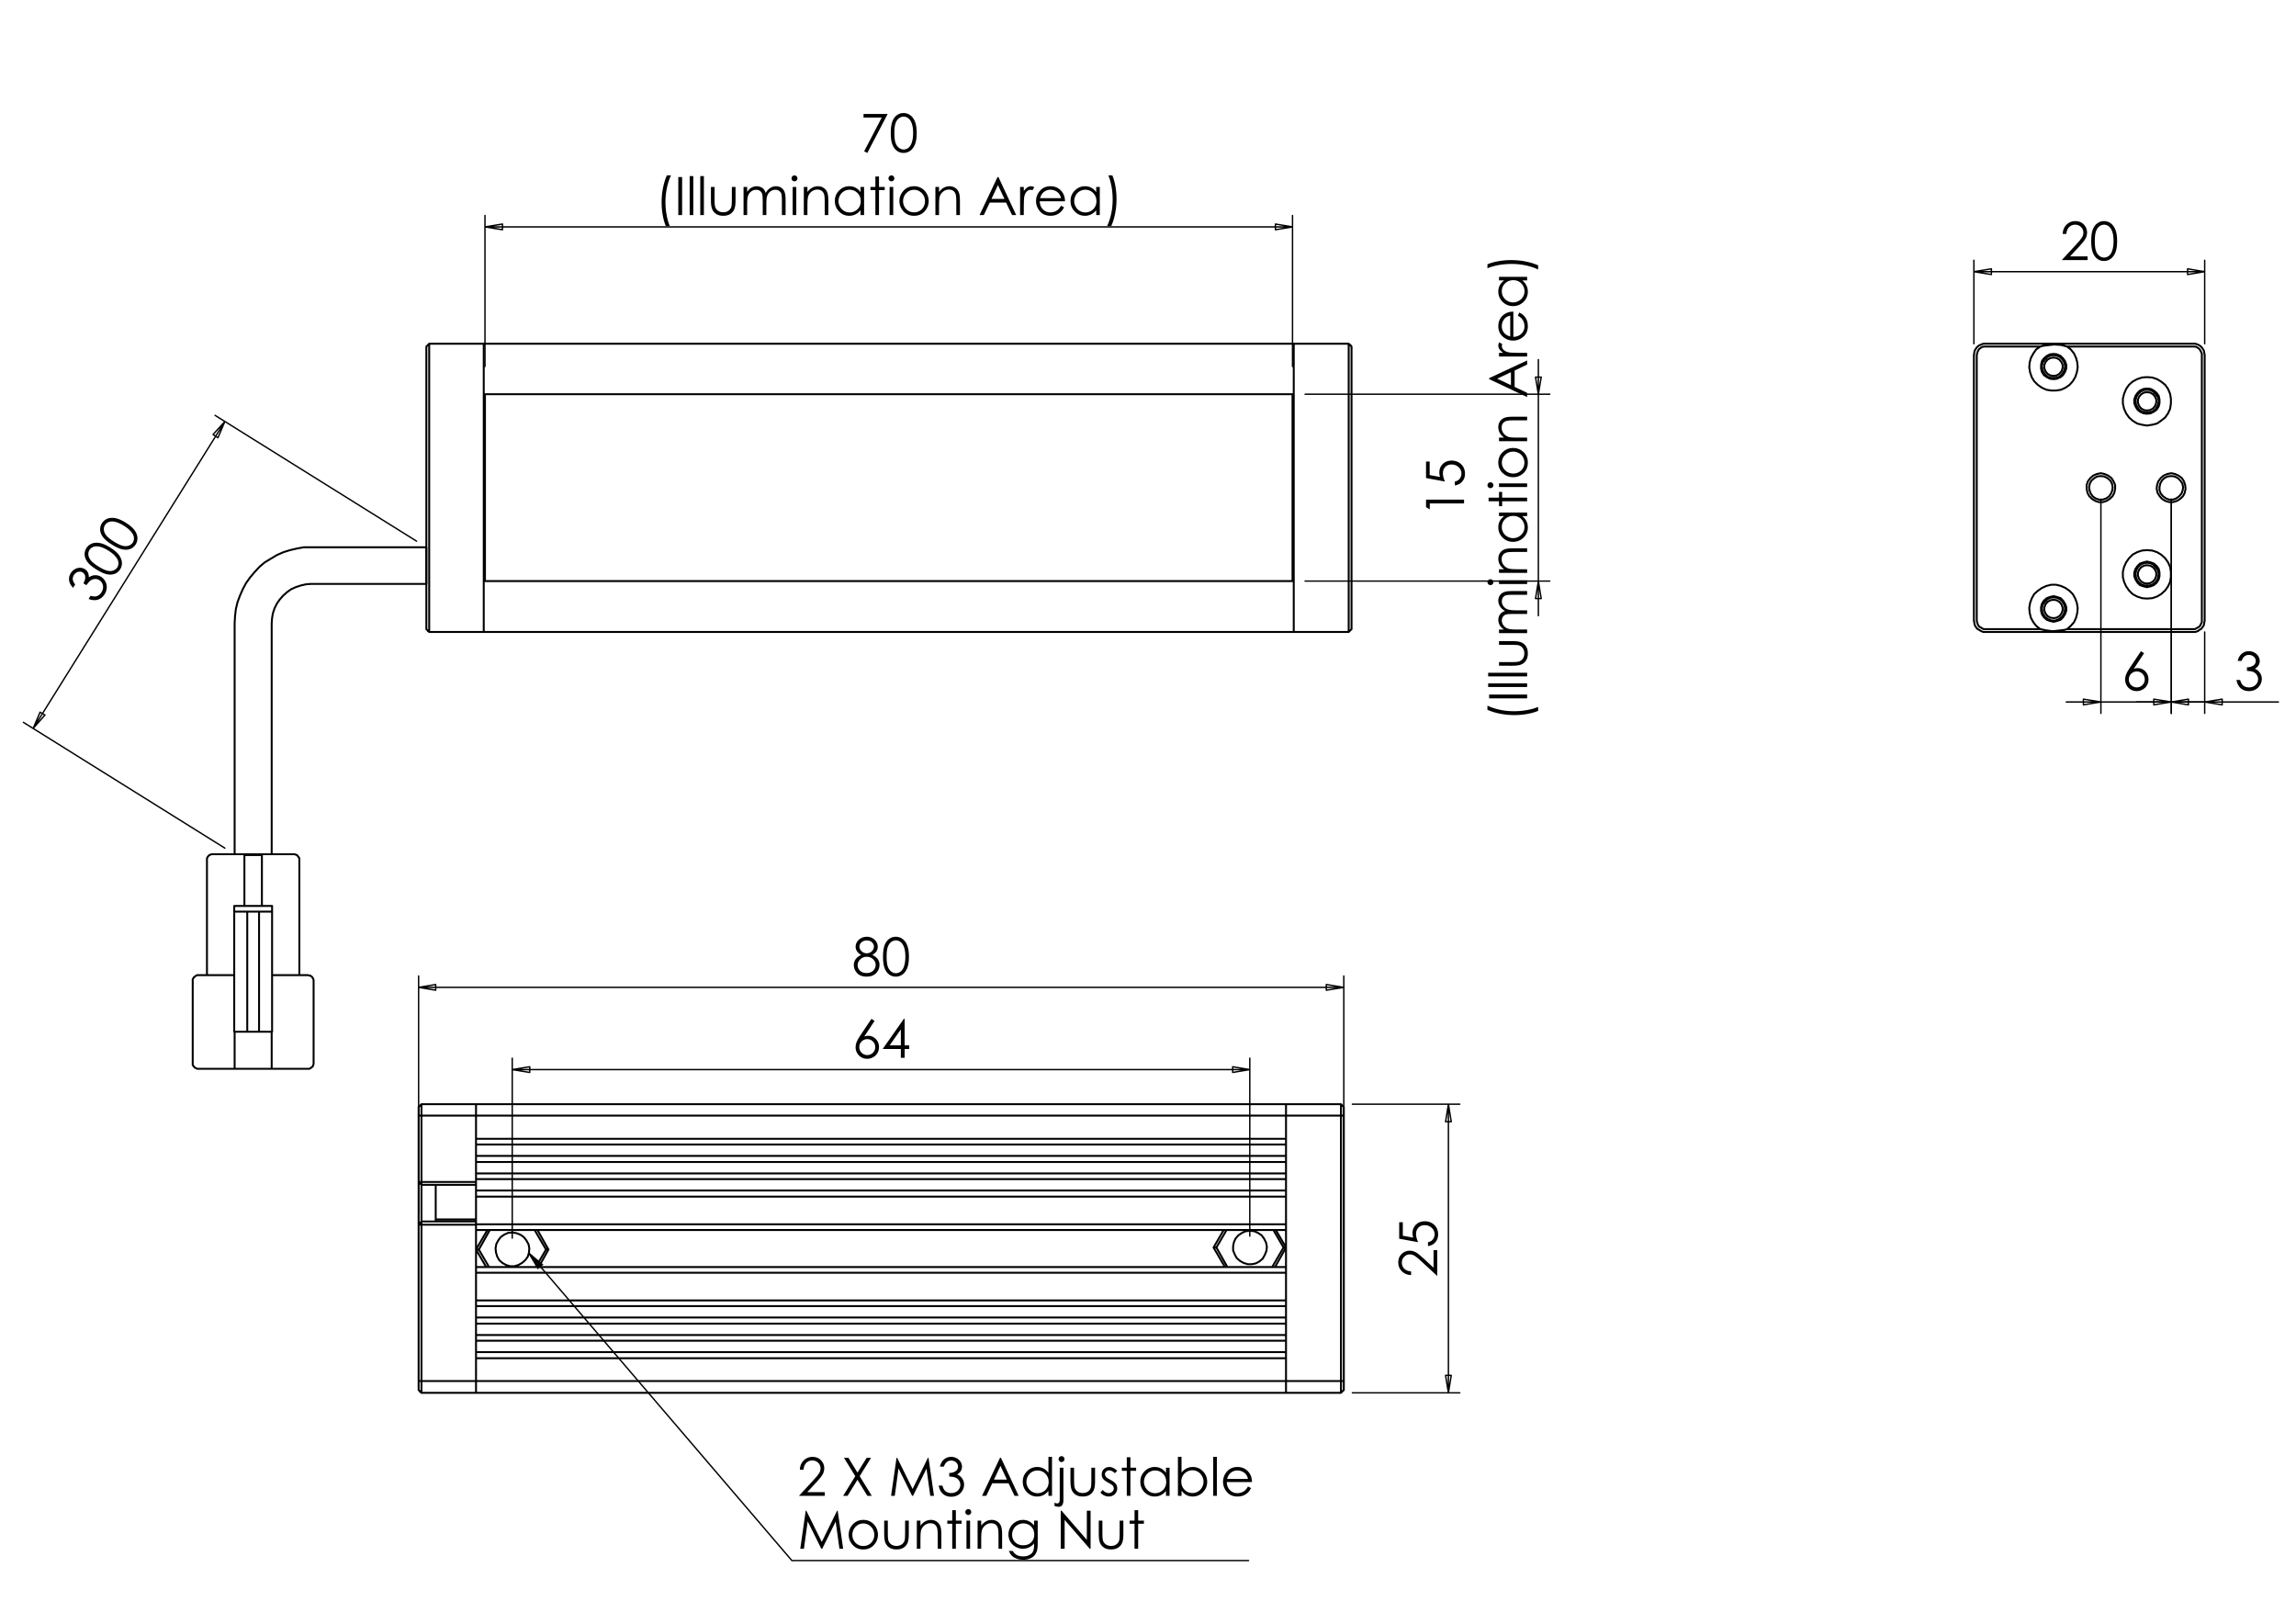 <?xml version="1.0" encoding="utf-8"?>
<!-- Generator: Adobe Illustrator 16.0.0, SVG Export Plug-In . SVG Version: 6.00 Build 0)  -->
<!DOCTYPE svg PUBLIC "-//W3C//DTD SVG 1.1//EN" "http://www.w3.org/Graphics/SVG/1.1/DTD/svg11.dtd">
<svg version="1.1" id="Ebene_1" xmlns="http://www.w3.org/2000/svg" xmlns:xlink="http://www.w3.org/1999/xlink" x="0px" y="0px"
	 width="841.89px" height="595.276px" viewBox="0 0 841.89 595.276" enable-background="new 0 0 841.89 595.276"
	 xml:space="preserve">
<g>
	<path d="M316.639,41.783h8.842l-7.458,14.287l-1.154-0.591l6.436-12.37h-6.665V41.783z"/>
	<path d="M326.618,48.755c0-1.838,0.197-3.259,0.592-4.263s0.953-1.765,1.673-2.283c0.72-0.518,1.526-0.777,2.417-0.777
		c0.903,0,1.722,0.26,2.454,0.782c0.733,0.521,1.313,1.303,1.739,2.345c0.427,1.042,0.64,2.441,0.64,4.197
		c0,1.75-0.21,3.143-0.63,4.178c-0.42,1.036-1,1.817-1.739,2.345s-1.561,0.791-2.464,0.791c-0.891,0-1.693-0.256-2.407-0.767
		c-0.714-0.512-1.271-1.275-1.672-2.288C326.818,52,326.618,50.581,326.618,48.755z M327.935,48.779c0,1.574,0.14,2.764,0.422,3.57
		c0.281,0.806,0.696,1.417,1.246,1.834c0.55,0.417,1.131,0.626,1.744,0.626c0.619,0,1.197-0.204,1.734-0.611
		c0.537-0.407,0.945-1.02,1.223-1.834c0.347-0.993,0.521-2.188,0.521-3.584c0-1.403-0.155-2.552-0.464-3.446
		c-0.31-0.894-0.738-1.548-1.284-1.962s-1.123-0.621-1.729-0.621c-0.619,0-1.201,0.207-1.744,0.621s-0.957,1.024-1.241,1.83
		C328.077,46.005,327.935,47.199,327.935,48.779z"/>
</g>
<g>
	<path d="M244.515,64.295h1.535c-0.619,1.27-1.115,2.75-1.487,4.443c-0.373,1.693-0.559,3.439-0.559,5.239
		c0,1.668,0.141,3.275,0.421,4.822c0.281,1.547,0.668,2.909,1.161,4.083h-1.459c-0.468-1.125-0.84-2.448-1.118-3.97
		s-0.417-3.107-0.417-4.756c0-1.775,0.164-3.504,0.493-5.187S243.889,65.729,244.515,64.295z"/>
	<path d="M248.721,64.911h1.393v13.936h-1.393V64.911z"/>
	<path d="M252.89,64.56h1.327v14.287h-1.327V64.56z"/>
	<path d="M256.774,64.56h1.327v14.287h-1.327V64.56z"/>
	<path d="M260.687,68.539h1.326v4.813c0,1.175,0.064,1.983,0.19,2.425c0.19,0.631,0.552,1.131,1.086,1.497
		c0.535,0.367,1.172,0.55,1.912,0.55c0.74,0,1.368-0.179,1.883-0.536c0.516-0.356,0.872-0.825,1.067-1.407
		c0.133-0.397,0.2-1.241,0.2-2.529v-4.813h1.354v5.059c0,1.421-0.166,2.492-0.497,3.212c-0.332,0.72-0.831,1.284-1.498,1.691
		c-0.666,0.407-1.501,0.611-2.506,0.611c-1.004,0-1.843-0.204-2.515-0.611c-0.673-0.408-1.175-0.976-1.506-1.706
		s-0.498-1.827-0.498-3.292V68.539z"/>
	<path d="M272.644,68.539h1.326v1.781c0.462-0.657,0.936-1.137,1.423-1.44c0.67-0.404,1.375-0.606,2.115-0.606
		c0.5,0,0.974,0.098,1.423,0.293c0.449,0.196,0.815,0.457,1.1,0.782c0.285,0.325,0.531,0.791,0.74,1.397
		c0.441-0.809,0.993-1.423,1.654-1.843c0.662-0.42,1.374-0.63,2.136-0.63c0.712,0,1.341,0.18,1.886,0.54
		c0.545,0.36,0.95,0.862,1.214,1.506c0.265,0.644,0.397,1.61,0.397,2.899v5.627h-1.355v-5.627c0-1.105-0.079-1.865-0.236-2.278
		c-0.158-0.414-0.427-0.747-0.808-1c-0.381-0.252-0.835-0.379-1.364-0.379c-0.642,0-1.229,0.189-1.761,0.569
		c-0.532,0.378-0.921,0.884-1.166,1.515c-0.246,0.632-0.368,1.687-0.368,3.165v4.036h-1.327V73.57c0-1.244-0.078-2.089-0.232-2.534
		s-0.425-0.802-0.81-1.071c-0.386-0.268-0.843-0.402-1.374-0.402c-0.613,0-1.187,0.185-1.72,0.554s-0.928,0.867-1.184,1.492
		s-0.384,1.582-0.384,2.87v4.368h-1.326V68.539z"/>
	<path d="M291.313,64.295c0.302,0,0.56,0.107,0.773,0.322c0.214,0.215,0.321,0.474,0.321,0.776c0,0.297-0.106,0.553-0.321,0.768
		c-0.213,0.214-0.471,0.322-0.773,0.322c-0.296,0-0.55-0.107-0.765-0.322c-0.213-0.215-0.32-0.471-0.32-0.768
		c0-0.303,0.107-0.562,0.32-0.776C290.763,64.402,291.017,64.295,291.313,64.295z M290.654,68.539h1.327v10.308h-1.327V68.539z"/>
	<path d="M294.738,68.539h1.327v1.848c0.53-0.708,1.118-1.236,1.762-1.587c0.645-0.351,1.345-0.526,2.104-0.526
		c0.771,0,1.455,0.196,2.051,0.587c0.597,0.392,1.037,0.919,1.321,1.582s0.427,1.696,0.427,3.098v5.305h-1.327V73.93
		c0-1.187-0.049-1.98-0.147-2.378c-0.154-0.682-0.449-1.195-0.884-1.539c-0.436-0.344-1.004-0.517-1.706-0.517
		c-0.803,0-1.521,0.265-2.156,0.795c-0.635,0.531-1.053,1.188-1.255,1.971c-0.126,0.512-0.189,1.447-0.189,2.805v3.78h-1.327V68.539
		z"/>
	<path d="M316.841,68.539v10.308h-1.308v-1.771c-0.556,0.676-1.179,1.185-1.871,1.525c-0.692,0.341-1.448,0.512-2.27,0.512
		c-1.458,0-2.705-0.529-3.738-1.587c-1.032-1.058-1.549-2.345-1.549-3.861c0-1.484,0.521-2.753,1.563-3.809
		c1.042-1.054,2.296-1.582,3.761-1.582c0.846,0,1.612,0.18,2.298,0.54c0.685,0.36,1.287,0.9,1.804,1.62v-1.895H316.841z
		 M311.54,69.553c-0.738,0-1.42,0.181-2.044,0.544c-0.625,0.363-1.122,0.872-1.491,1.528c-0.369,0.656-0.553,1.35-0.553,2.082
		c0,0.726,0.186,1.42,0.558,2.083c0.372,0.662,0.872,1.178,1.5,1.547c0.627,0.369,1.301,0.554,2.021,0.554
		c0.725,0,1.413-0.183,2.063-0.549c0.649-0.366,1.15-0.861,1.5-1.485c0.351-0.625,0.525-1.329,0.525-2.111
		c0-1.192-0.393-2.189-1.178-2.99S312.688,69.553,311.54,69.553z"/>
	<path d="M320.981,64.711h1.326v3.828h2.104v1.147h-2.104v9.161h-1.326v-9.161h-1.81v-1.147h1.81V64.711z"/>
	<path d="M326.86,64.295c0.302,0,0.56,0.107,0.773,0.322c0.214,0.215,0.321,0.474,0.321,0.776c0,0.297-0.107,0.553-0.321,0.768
		c-0.213,0.214-0.471,0.322-0.773,0.322c-0.296,0-0.551-0.107-0.765-0.322c-0.213-0.215-0.32-0.471-0.32-0.768
		c0-0.303,0.107-0.562,0.32-0.776C326.31,64.402,326.564,64.295,326.86,64.295z M326.201,68.539h1.327v10.308h-1.327V68.539z"/>
	<path d="M335.164,68.274c1.588,0,2.904,0.575,3.949,1.725c0.949,1.048,1.423,2.289,1.423,3.723c0,1.44-0.501,2.699-1.504,3.775
		c-1.003,1.077-2.292,1.616-3.868,1.616c-1.582,0-2.874-0.539-3.877-1.616c-1.003-1.076-1.504-2.335-1.504-3.775
		c0-1.427,0.475-2.665,1.424-3.713C332.25,68.852,333.57,68.274,335.164,68.274z M335.16,69.572c-1.103,0-2.051,0.407-2.843,1.223
		c-0.792,0.814-1.189,1.799-1.189,2.956c0,0.746,0.181,1.44,0.542,2.084c0.361,0.645,0.849,1.142,1.464,1.493
		c0.615,0.35,1.29,0.525,2.025,0.525c0.735,0,1.41-0.175,2.025-0.525c0.615-0.351,1.103-0.848,1.464-1.493
		c0.361-0.644,0.542-1.338,0.542-2.084c0-1.156-0.398-2.141-1.193-2.956C337.202,69.979,336.256,69.572,335.16,69.572z"/>
	<path d="M342.99,68.539h1.327v1.848c0.531-0.708,1.118-1.236,1.762-1.587c0.645-0.351,1.345-0.526,2.104-0.526
		c0.771,0,1.455,0.196,2.051,0.587c0.597,0.392,1.038,0.919,1.321,1.582c0.284,0.663,0.427,1.696,0.427,3.098v5.305h-1.326V73.93
		c0-1.187-0.05-1.98-0.148-2.378c-0.154-0.682-0.449-1.195-0.884-1.539c-0.436-0.344-1.004-0.517-1.706-0.517
		c-0.802,0-1.521,0.265-2.156,0.795c-0.635,0.531-1.053,1.188-1.255,1.971c-0.126,0.512-0.189,1.447-0.189,2.805v3.78h-1.327V68.539
		z"/>
	<path d="M366.107,64.911l6.5,13.936h-1.504l-2.192-4.585h-6.003l-2.171,4.585h-1.554l6.584-13.936H366.107z M365.932,67.872
		l-2.388,5.045h4.765L365.932,67.872z"/>
	<path d="M374.047,68.539h1.355v1.506c0.404-0.594,0.83-1.037,1.279-1.331c0.448-0.293,0.916-0.44,1.402-0.44
		c0.366,0,0.758,0.117,1.175,0.351l-0.692,1.118c-0.278-0.12-0.512-0.18-0.701-0.18c-0.442,0-0.869,0.182-1.279,0.545
		c-0.411,0.363-0.723,0.927-0.938,1.691c-0.165,0.587-0.246,1.774-0.246,3.562v3.486h-1.355V68.539z"/>
	<path d="M389.063,75.426l1.118,0.588c-0.367,0.72-0.791,1.301-1.271,1.743c-0.48,0.442-1.021,0.778-1.622,1.009
		c-0.601,0.23-1.28,0.346-2.039,0.346c-1.682,0-2.997-0.551-3.945-1.653s-1.422-2.348-1.422-3.738c0-1.308,0.401-2.473,1.205-3.496
		c1.018-1.301,2.38-1.952,4.087-1.952c1.757,0,3.161,0.666,4.21,1.999c0.746,0.941,1.125,2.116,1.138,3.524h-9.275
		c0.025,1.197,0.408,2.179,1.147,2.944c0.74,0.766,1.654,1.148,2.741,1.148c0.525,0,1.036-0.091,1.532-0.273
		c0.497-0.183,0.919-0.425,1.267-0.727C388.282,76.588,388.659,76.1,389.063,75.426z M389.063,72.651
		c-0.177-0.707-0.435-1.273-0.773-1.696c-0.339-0.423-0.786-0.764-1.343-1.023c-0.556-0.259-1.141-0.389-1.754-0.389
		c-1.012,0-1.881,0.326-2.609,0.976c-0.531,0.474-0.933,1.185-1.204,2.132H389.063z"/>
	<path d="M403.265,68.539v10.308h-1.308v-1.771c-0.556,0.676-1.179,1.185-1.871,1.525c-0.692,0.341-1.448,0.512-2.27,0.512
		c-1.459,0-2.705-0.529-3.738-1.587c-1.032-1.058-1.549-2.345-1.549-3.861c0-1.484,0.521-2.753,1.563-3.809
		c1.042-1.054,2.295-1.582,3.761-1.582c0.846,0,1.612,0.18,2.297,0.54s1.287,0.9,1.805,1.62v-1.895H403.265z M397.964,69.553
		c-0.738,0-1.42,0.181-2.044,0.544c-0.625,0.363-1.122,0.872-1.491,1.528s-0.553,1.35-0.553,2.082c0,0.726,0.186,1.42,0.558,2.083
		c0.372,0.662,0.872,1.178,1.5,1.547c0.628,0.369,1.302,0.554,2.021,0.554c0.725,0,1.413-0.183,2.063-0.549
		c0.65-0.366,1.15-0.861,1.5-1.485c0.351-0.625,0.525-1.329,0.525-2.111c0-1.192-0.393-2.189-1.178-2.99
		S399.112,69.553,397.964,69.553z"/>
	<path d="M407.481,82.883h-1.535c0.625-1.27,1.123-2.75,1.492-4.443c0.369-1.692,0.554-3.439,0.554-5.239
		c0-1.668-0.141-3.275-0.421-4.822c-0.282-1.547-0.668-2.909-1.161-4.083h1.459c0.474,1.124,0.848,2.449,1.123,3.975
		c0.274,1.525,0.412,3.112,0.412,4.76c0,1.769-0.165,3.495-0.493,5.178C408.583,79.891,408.107,81.449,407.481,82.883z"/>
</g>
<g>
	<path d="M522.898,185.917v-2.739h13.936v1.384h-12.572v2.189L522.898,185.917z"/>
	<path d="M522.898,169.209h1.326v4.954l3.8,0.697c-0.178-0.605-0.267-1.152-0.267-1.638c0-1.269,0.425-2.315,1.274-3.138
		c0.85-0.824,1.937-1.235,3.263-1.235c0.917,0,1.757,0.211,2.521,0.634c0.764,0.423,1.35,0.997,1.757,1.721
		c0.407,0.723,0.611,1.559,0.611,2.506c0,1.131-0.347,2.085-1.038,2.862c-0.69,0.777-1.587,1.242-2.686,1.393v-1.431
		c0.537-0.107,0.973-0.289,1.308-0.545c0.335-0.255,0.605-0.597,0.811-1.023c0.204-0.426,0.307-0.873,0.307-1.341
		c0-0.916-0.346-1.703-1.04-2.36c-0.693-0.657-1.561-0.985-2.603-0.985c-0.938,0-1.702,0.297-2.289,0.891
		c-0.586,0.594-0.88,1.387-0.88,2.379c0,0.821,0.25,1.816,0.749,2.985l-6.925-1.289V169.209z"/>
</g>
<g>
	<path d="M545.41,260.239v-1.535c1.27,0.619,2.751,1.115,4.442,1.487c1.693,0.373,3.44,0.559,5.24,0.559
		c1.667,0,3.274-0.141,4.821-0.421c1.548-0.281,2.908-0.668,4.084-1.161v1.459c-1.125,0.467-2.448,0.84-3.97,1.118
		c-1.522,0.277-3.107,0.417-4.756,0.417c-1.774,0-3.503-0.164-5.188-0.493C548.402,261.341,546.844,260.864,545.41,260.239z"/>
	<path d="M546.026,256.032v-1.393h13.936v1.393H546.026z"/>
	<path d="M545.676,251.864v-1.327h14.286v1.327H545.676z"/>
	<path d="M545.676,247.979v-1.327h14.286v1.327H545.676z"/>
	<path d="M549.654,244.066v-1.326h4.813c1.176,0,1.983-0.063,2.425-0.19c0.632-0.189,1.132-0.552,1.498-1.086
		c0.365-0.535,0.549-1.172,0.549-1.912c0-0.74-0.178-1.368-0.535-1.883c-0.356-0.516-0.825-0.871-1.407-1.067
		c-0.397-0.133-1.24-0.2-2.529-0.2h-4.813v-1.354h5.059c1.421,0,2.492,0.166,3.212,0.497c0.721,0.332,1.284,0.831,1.691,1.497
		s0.611,1.501,0.611,2.506c0,1.004-0.204,1.843-0.611,2.515c-0.407,0.673-0.977,1.175-1.705,1.506
		c-0.73,0.332-1.827,0.498-3.292,0.498H549.654z"/>
	<path d="M549.654,232.11v-1.326h1.78c-0.656-0.461-1.136-0.936-1.439-1.423c-0.404-0.67-0.605-1.375-0.605-2.115
		c0-0.5,0.098-0.974,0.293-1.422c0.196-0.449,0.456-0.816,0.782-1.101c0.325-0.285,0.791-0.531,1.396-0.74
		c-0.809-0.441-1.422-0.993-1.842-1.654s-0.63-1.374-0.63-2.136c0-0.712,0.18-1.341,0.54-1.886c0.359-0.545,0.861-0.95,1.505-1.214
		c0.646-0.265,1.611-0.397,2.899-0.397h5.628v1.355h-5.628c-1.104,0-1.864,0.079-2.278,0.236c-0.414,0.157-0.747,0.426-0.999,0.808
		c-0.253,0.38-0.379,0.835-0.379,1.364c0,0.642,0.188,1.229,0.568,1.761c0.379,0.532,0.884,0.921,1.516,1.167
		c0.631,0.245,1.686,0.368,3.164,0.368h4.036v1.326h-5.277c-1.244,0-2.089,0.078-2.534,0.232s-0.802,0.425-1.07,0.81
		c-0.269,0.386-0.402,0.843-0.402,1.374c0,0.613,0.185,1.186,0.555,1.72c0.368,0.534,0.866,0.928,1.491,1.184
		s1.583,0.384,2.871,0.384h4.367v1.326H549.654z"/>
	<path d="M545.41,213.44c0-0.302,0.107-0.56,0.321-0.773c0.215-0.214,0.475-0.321,0.777-0.321c0.297,0,0.553,0.107,0.767,0.321
		c0.216,0.213,0.323,0.471,0.323,0.773c0,0.296-0.107,0.551-0.323,0.765c-0.214,0.213-0.47,0.32-0.767,0.32
		c-0.303,0-0.563-0.107-0.777-0.32C545.518,213.991,545.41,213.737,545.41,213.44z M549.654,214.1v-1.327h10.308v1.327H549.654z"/>
	<path d="M549.654,210.016v-1.327h1.848c-0.708-0.53-1.237-1.118-1.588-1.762c-0.35-0.645-0.524-1.345-0.524-2.103
		c0-0.771,0.195-1.455,0.586-2.052c0.393-0.597,0.92-1.037,1.583-1.321s1.695-0.426,3.098-0.426h5.306v1.326h-4.917
		c-1.188,0-1.979,0.049-2.378,0.147c-0.683,0.154-1.195,0.449-1.539,0.884c-0.345,0.436-0.517,1.004-0.517,1.706
		c0,0.802,0.265,1.521,0.796,2.155c0.53,0.635,1.187,1.054,1.971,1.256c0.511,0.126,1.446,0.189,2.804,0.189h3.78v1.327H549.654z"/>
	<path d="M549.654,187.913h10.308v1.308h-1.771c0.676,0.556,1.184,1.179,1.525,1.871c0.341,0.691,0.512,1.448,0.512,2.269
		c0,1.459-0.53,2.705-1.588,3.738c-1.058,1.032-2.344,1.549-3.86,1.549c-1.483,0-2.754-0.521-3.809-1.563
		c-1.054-1.042-1.581-2.295-1.581-3.761c0-0.847,0.18-1.612,0.54-2.298c0.359-0.686,0.899-1.287,1.619-1.805h-1.895V187.913z
		 M550.668,193.214c0,0.738,0.182,1.419,0.544,2.043c0.363,0.625,0.872,1.122,1.528,1.491s1.351,0.553,2.083,0.553
		c0.725,0,1.419-0.186,2.081-0.558c0.663-0.372,1.178-0.873,1.547-1.5c0.37-0.628,0.555-1.302,0.555-2.021
		c0-0.725-0.184-1.413-0.549-2.063c-0.367-0.65-0.862-1.15-1.486-1.5c-0.624-0.351-1.328-0.525-2.11-0.525
		c-1.192,0-2.188,0.392-2.991,1.178C551.068,191.099,550.668,192.065,550.668,193.214z"/>
	<path d="M545.827,183.772v-1.326h3.827v-2.104h1.146v2.104h9.161v1.326h-9.161v1.81h-1.146v-1.81H545.827z"/>
	<path d="M545.41,177.894c0-0.302,0.107-0.56,0.321-0.773c0.215-0.214,0.475-0.321,0.777-0.321c0.297,0,0.553,0.107,0.767,0.321
		c0.216,0.214,0.323,0.471,0.323,0.773c0,0.296-0.107,0.55-0.323,0.764c-0.214,0.214-0.47,0.32-0.767,0.32
		c-0.303,0-0.563-0.106-0.777-0.32C545.518,178.444,545.41,178.189,545.41,177.894z M549.654,178.552v-1.327h10.308v1.327H549.654z"
		/>
	<path d="M549.39,169.589c0-1.588,0.574-2.904,1.724-3.948c1.049-0.949,2.289-1.423,3.724-1.423c1.439,0,2.698,0.501,3.775,1.504
		c1.077,1.003,1.615,2.292,1.615,3.868c0,1.582-0.538,2.875-1.615,3.877c-1.077,1.003-2.336,1.504-3.775,1.504
		c-1.428,0-2.666-0.475-3.714-1.424C549.967,172.503,549.39,171.184,549.39,169.589z M550.687,169.594
		c0,1.103,0.407,2.051,1.223,2.843c0.814,0.792,1.8,1.188,2.956,1.188c0.745,0,1.44-0.181,2.084-0.542
		c0.644-0.361,1.142-0.849,1.492-1.463c0.351-0.615,0.525-1.291,0.525-2.026c0-0.735-0.175-1.41-0.525-2.025
		c-0.351-0.615-0.849-1.103-1.492-1.464c-0.644-0.361-1.339-0.542-2.084-0.542c-1.156,0-2.142,0.397-2.956,1.193
		C551.094,167.552,550.687,168.498,550.687,169.594z"/>
	<path d="M549.654,161.764v-1.327h1.848c-0.708-0.53-1.237-1.118-1.588-1.762c-0.35-0.645-0.524-1.345-0.524-2.103
		c0-0.771,0.195-1.455,0.586-2.052c0.393-0.597,0.92-1.037,1.583-1.321s1.695-0.426,3.098-0.426h5.306v1.326h-4.917
		c-1.188,0-1.979,0.049-2.378,0.147c-0.683,0.154-1.195,0.449-1.539,0.884c-0.345,0.436-0.517,1.004-0.517,1.706
		c0,0.802,0.265,1.521,0.796,2.155c0.53,0.635,1.187,1.054,1.971,1.256c0.511,0.126,1.446,0.189,2.804,0.189h3.78v1.327H549.654z"/>
	<path d="M546.026,138.646l13.936-6.499v1.504l-4.585,2.192v6.004l4.585,2.171v1.554l-13.936-6.584V138.646z M548.987,138.822
		l5.044,2.389v-4.765L548.987,138.822z"/>
	<path d="M549.654,130.707v-1.354h1.507c-0.595-0.404-1.037-0.831-1.332-1.279c-0.293-0.449-0.439-0.916-0.439-1.402
		c0-0.366,0.116-0.758,0.351-1.175l1.118,0.691c-0.121,0.278-0.181,0.512-0.181,0.701c0,0.442,0.182,0.869,0.545,1.279
		c0.363,0.411,0.926,0.724,1.69,0.938c0.588,0.165,1.774,0.247,3.563,0.247h3.486v1.354H549.654z"/>
	<path d="M556.542,115.69l0.587-1.118c0.721,0.367,1.302,0.791,1.744,1.271c0.441,0.48,0.778,1.021,1.008,1.622
		c0.23,0.601,0.347,1.28,0.347,2.039c0,1.682-0.552,2.997-1.653,3.945c-1.103,0.948-2.349,1.422-3.737,1.422
		c-1.308,0-2.473-0.401-3.496-1.205c-1.302-1.017-1.951-2.379-1.951-4.086c0-1.758,0.666-3.161,1.999-4.211
		c0.94-0.746,2.115-1.125,3.523-1.138v9.275c1.197-0.025,2.18-0.407,2.945-1.147c0.766-0.74,1.148-1.654,1.148-2.742
		c0-0.525-0.092-1.036-0.274-1.532c-0.183-0.497-0.425-0.918-0.727-1.267C557.703,116.471,557.216,116.095,556.542,115.69z
		 M553.766,115.69c-0.707,0.177-1.271,0.435-1.695,0.773c-0.423,0.338-0.764,0.785-1.023,1.342
		c-0.259,0.556-0.389,1.142-0.389,1.754c0,1.012,0.326,1.882,0.977,2.609c0.473,0.531,1.184,0.933,2.131,1.205V115.69z"/>
	<path d="M549.654,101.489h10.308v1.307h-1.771c0.676,0.556,1.184,1.179,1.525,1.871c0.341,0.691,0.512,1.448,0.512,2.269
		c0,1.459-0.53,2.705-1.588,3.738s-2.344,1.549-3.86,1.549c-1.483,0-2.754-0.521-3.809-1.564c-1.054-1.042-1.581-2.295-1.581-3.761
		c0-0.847,0.18-1.612,0.54-2.298c0.359-0.685,0.899-1.287,1.619-1.805h-1.895V101.489z M550.668,106.79
		c0,0.738,0.182,1.419,0.544,2.044c0.363,0.625,0.872,1.121,1.528,1.491c0.656,0.369,1.351,0.553,2.083,0.553
		c0.725,0,1.419-0.187,2.081-0.558c0.663-0.372,1.178-0.873,1.547-1.5c0.37-0.627,0.555-1.301,0.555-2.021
		c0-0.725-0.184-1.413-0.549-2.063c-0.367-0.649-0.862-1.15-1.486-1.5c-0.624-0.351-1.328-0.525-2.11-0.525
		c-1.192,0-2.188,0.393-2.991,1.178C551.068,104.674,550.668,105.641,550.668,106.79z"/>
	<path d="M563.998,97.272v1.535c-1.27-0.625-2.751-1.123-4.443-1.493c-1.692-0.369-3.439-0.554-5.24-0.554
		c-1.667,0-3.274,0.141-4.821,0.422c-1.548,0.281-2.908,0.668-4.083,1.161v-1.459c1.124-0.474,2.449-0.848,3.974-1.123
		c1.526-0.274,3.113-0.412,4.761-0.412c1.769,0,3.495,0.164,5.178,0.493C561.006,96.17,562.563,96.646,563.998,97.272z"/>
</g>
<g>
	<path d="M757.679,85.759h-1.335c0.038-1.374,0.497-2.502,1.378-3.385c0.88-0.882,1.968-1.324,3.262-1.324
		c1.281,0,2.318,0.414,3.111,1.242c0.791,0.828,1.188,1.804,1.188,2.929c0,0.79-0.19,1.53-0.567,2.223
		c-0.378,0.692-1.11,1.629-2.2,2.81l-3.47,3.738h6.426v1.345h-9.459l5.321-5.754c1.079-1.156,1.781-2.015,2.107-2.574
		c0.324-0.559,0.487-1.149,0.487-1.769c0-0.783-0.292-1.458-0.876-2.023c-0.584-0.566-1.299-0.849-2.145-0.849
		c-0.891,0-1.631,0.296-2.222,0.89C758.097,83.852,757.761,84.685,757.679,85.759z"/>
	<path d="M766.798,88.374c0-1.838,0.197-3.259,0.592-4.263c0.394-1.004,0.951-1.765,1.672-2.283
		c0.719-0.518,1.523-0.777,2.414-0.777c0.902,0,1.72,0.26,2.452,0.782c0.731,0.521,1.311,1.303,1.738,2.345
		c0.426,1.042,0.638,2.441,0.638,4.197c0,1.75-0.209,3.143-0.63,4.178c-0.419,1.036-0.998,1.817-1.736,2.345
		c-0.739,0.527-1.56,0.791-2.462,0.791c-0.891,0-1.692-0.255-2.406-0.767c-0.712-0.512-1.27-1.275-1.671-2.288
		C766.998,91.619,766.798,90.199,766.798,88.374z M768.113,88.397c0,1.575,0.142,2.765,0.422,3.57
		c0.281,0.806,0.696,1.417,1.245,1.834c0.549,0.417,1.13,0.626,1.742,0.626c0.618,0,1.196-0.204,1.733-0.611
		c0.535-0.407,0.943-1.02,1.222-1.834c0.346-0.993,0.52-2.188,0.52-3.584c0-1.403-0.154-2.552-0.464-3.446
		c-0.31-0.895-0.736-1.548-1.283-1.962c-0.545-0.414-1.121-0.621-1.728-0.621c-0.618,0-1.2,0.207-1.742,0.621
		c-0.543,0.414-0.956,1.023-1.24,1.83C768.256,85.624,768.113,86.817,768.113,88.397z"/>
</g>
<g>
	<path d="M821.93,242.317h-1.421c0.259-1.149,0.754-2.034,1.486-2.652c0.732-0.619,1.597-0.929,2.593-0.929
		c0.727,0,1.403,0.166,2.031,0.498c0.627,0.332,1.113,0.779,1.457,1.34c0.345,0.563,0.516,1.149,0.516,1.763
		c0,1.2-0.596,2.15-1.789,2.852c0.67,0.271,1.219,0.669,1.648,1.193c0.604,0.739,0.907,1.566,0.907,2.482
		c0,0.789-0.208,1.542-0.624,2.26c-0.416,0.716-0.984,1.271-1.704,1.663c-0.719,0.391-1.523,0.587-2.413,0.587
		c-1.199,0-2.199-0.346-3.001-1.037c-0.801-0.692-1.325-1.707-1.57-3.046h1.362c0.239,0.903,0.584,1.557,1.032,1.961
		c0.573,0.512,1.306,0.767,2.195,0.767c1.009,0,1.82-0.303,2.433-0.909c0.612-0.606,0.919-1.317,0.919-2.131
		c0-0.543-0.153-1.052-0.46-1.525c-0.306-0.474-0.716-0.831-1.23-1.071c-0.514-0.24-1.311-0.389-2.39-0.445v-1.279
		c0.637,0,1.218-0.112,1.741-0.336c0.523-0.224,0.904-0.51,1.141-0.857c0.237-0.348,0.354-0.727,0.354-1.137
		c0-0.606-0.241-1.13-0.724-1.573c-0.482-0.442-1.093-0.663-1.832-0.663c-0.6,0-1.115,0.169-1.551,0.507
		C822.601,240.936,822.232,241.509,821.93,242.317z"/>
</g>
<g>
	<path d="M785.038,238.736l1.146,0.749l-3.766,5.703c0.505-0.17,0.979-0.256,1.421-0.256c1.106,0,2.045,0.4,2.815,1.199
		c0.771,0.799,1.157,1.783,1.157,2.951c0,0.802-0.187,1.527-0.56,2.174c-0.372,0.647-0.901,1.162-1.588,1.544
		c-0.685,0.382-1.422,0.573-2.211,0.573c-0.765,0-1.475-0.184-2.128-0.554c-0.654-0.369-1.167-0.889-1.539-1.558
		c-0.374-0.669-0.56-1.387-0.56-2.15c0-0.569,0.115-1.167,0.346-1.795c0.23-0.629,0.643-1.385,1.238-2.27L785.038,238.736z
		 M783.509,246.154c-0.81,0-1.5,0.286-2.071,0.857c-0.571,0.572-0.857,1.265-0.857,2.08c0,0.808,0.286,1.498,0.857,2.07
		c0.572,0.571,1.263,0.857,2.071,0.857s1.5-0.286,2.071-0.857c0.573-0.572,0.858-1.262,0.858-2.07c0-0.815-0.285-1.508-0.858-2.08
		C785.009,246.44,784.317,246.154,783.509,246.154z"/>
</g>
<g>
	<path d="M27.557,214.291l-0.752,1.205c-0.837-0.828-1.326-1.716-1.463-2.665c-0.137-0.949,0.059-1.847,0.587-2.693
		c0.384-0.616,0.882-1.103,1.497-1.46c0.613-0.358,1.25-0.533,1.909-0.528c0.658,0.006,1.248,0.171,1.768,0.495
		c1.019,0.636,1.51,1.646,1.472,3.029c0.585-0.424,1.213-0.68,1.885-0.767c0.947-0.123,1.811,0.059,2.587,0.543
		c0.669,0.418,1.198,0.994,1.586,1.726c0.388,0.733,0.557,1.509,0.508,2.327c-0.049,0.818-0.309,1.605-0.78,2.359
		c-0.635,1.018-1.458,1.684-2.47,1.998s-2.15,0.221-3.417-0.279l0.722-1.157c0.893,0.275,1.63,0.329,2.211,0.163
		c0.737-0.216,1.344-0.702,1.815-1.458c0.535-0.857,0.707-1.706,0.516-2.547c-0.189-0.84-0.631-1.476-1.323-1.908
		c-0.459-0.287-0.973-0.426-1.536-0.417c-0.564,0.008-1.083,0.168-1.561,0.477c-0.476,0.31-1.023,0.907-1.643,1.793l-1.085-0.677
		c0.338-0.541,0.55-1.093,0.637-1.656c0.088-0.563,0.046-1.037-0.122-1.422c-0.169-0.385-0.429-0.687-0.776-0.903
		c-0.516-0.321-1.087-0.394-1.718-0.218c-0.631,0.176-1.142,0.578-1.533,1.204c-0.318,0.509-0.449,1.037-0.393,1.586
		C26.74,212.988,27.032,213.605,27.557,214.291z"/>
	<path d="M35.39,208.807c-1.56-0.973-2.66-1.892-3.305-2.759c-0.643-0.866-0.993-1.742-1.051-2.626
		c-0.058-0.885,0.149-1.705,0.621-2.46c0.478-0.767,1.131-1.322,1.961-1.668c0.83-0.345,1.799-0.423,2.91-0.233
		c1.108,0.19,2.41,0.75,3.899,1.68c1.485,0.926,2.554,1.842,3.211,2.746c0.656,0.905,1.013,1.81,1.068,2.715
		c0.057,0.906-0.154,1.743-0.632,2.508c-0.471,0.755-1.112,1.301-1.925,1.635c-0.812,0.334-1.753,0.403-2.825,0.207
		C38.248,210.355,36.938,209.773,35.39,208.807z M36.106,207.703c1.336,0.833,2.42,1.343,3.252,1.532
		c0.832,0.188,1.571,0.16,2.215-0.085c0.646-0.245,1.13-0.627,1.454-1.147c0.327-0.525,0.46-1.123,0.398-1.794
		c-0.061-0.671-0.364-1.34-0.91-2.007c-0.656-0.82-1.579-1.6-2.765-2.339c-1.189-0.743-2.247-1.22-3.169-1.431
		c-0.922-0.211-1.704-0.195-2.344,0.05c-0.641,0.244-1.122,0.623-1.442,1.137c-0.328,0.525-0.459,1.127-0.395,1.807
		c0.063,0.68,0.361,1.354,0.896,2.021C33.829,206.114,34.767,206.866,36.106,207.703z"/>
	<path d="M41.081,199.688c-1.559-0.974-2.66-1.892-3.304-2.759c-0.644-0.867-0.993-1.742-1.052-2.627
		c-0.058-0.885,0.15-1.705,0.621-2.459c0.478-0.766,1.131-1.323,1.961-1.668c0.83-0.345,1.8-0.422,2.91-0.233
		c1.109,0.19,2.41,0.75,3.899,1.68c1.484,0.926,2.554,1.841,3.211,2.746c0.656,0.904,1.013,1.81,1.068,2.715
		c0.056,0.906-0.154,1.742-0.632,2.508c-0.471,0.755-1.113,1.3-1.925,1.633c-0.811,0.335-1.753,0.404-2.825,0.208
		C43.938,201.235,42.629,200.654,41.081,199.688z M41.797,198.583c1.336,0.833,2.42,1.344,3.252,1.533
		c0.833,0.188,1.571,0.16,2.215-0.085c0.646-0.246,1.13-0.628,1.454-1.147c0.328-0.525,0.46-1.124,0.397-1.794
		c-0.06-0.671-0.364-1.34-0.909-2.008c-0.657-0.819-1.579-1.6-2.765-2.339c-1.189-0.743-2.247-1.22-3.169-1.431
		c-0.922-0.211-1.704-0.195-2.344,0.05c-0.641,0.244-1.122,0.623-1.443,1.137c-0.327,0.525-0.459,1.127-0.395,1.808
		c0.064,0.679,0.361,1.353,0.896,2.021C39.52,196.995,40.458,197.747,41.797,198.583z"/>
</g>
<g>
	<path d="M319.537,373.534l1.146,0.749l-3.767,5.701c0.505-0.169,0.979-0.254,1.422-0.254c1.106,0,2.045,0.398,2.816,1.198
		c0.771,0.799,1.157,1.782,1.157,2.951c0,0.802-0.187,1.526-0.559,2.174c-0.373,0.647-0.903,1.162-1.588,1.545
		c-0.686,0.382-1.424,0.572-2.214,0.572c-0.764,0-1.474-0.185-2.128-0.554c-0.654-0.37-1.167-0.889-1.54-1.559
		c-0.374-0.669-0.559-1.387-0.559-2.151c0-0.567,0.115-1.166,0.346-1.795c0.231-0.628,0.644-1.385,1.237-2.269L319.537,373.534z
		 M318.007,380.952c-0.81,0-1.5,0.286-2.072,0.857c-0.572,0.571-0.858,1.265-0.858,2.08c0,0.809,0.286,1.497,0.858,2.07
		c0.573,0.571,1.263,0.856,2.072,0.856c0.81,0,1.5-0.285,2.072-0.856c0.572-0.573,0.859-1.262,0.859-2.07
		c0-0.815-0.287-1.509-0.859-2.08S318.817,380.952,318.007,380.952z"/>
	<path d="M331.422,373.534h0.283v9.72h1.685v1.326h-1.685v3.24h-1.383v-3.24h-6.666L331.422,373.534z M330.322,383.253v-5.853
		l-4.127,5.853H330.322z"/>
</g>
<g>
	<path d="M319.869,350.062c0.94,0.467,1.614,1.001,2.021,1.601c0.407,0.601,0.61,1.283,0.61,2.046c0,1.074-0.35,2.022-1.051,2.843
		c-0.859,1.004-2.086,1.506-3.683,1.506c-1.541,0-2.708-0.439-3.503-1.321c-0.796-0.881-1.193-1.852-1.193-2.913
		c0-0.777,0.208-1.476,0.625-2.098c0.417-0.622,1.111-1.177,2.083-1.663c-0.682-0.354-1.193-0.792-1.534-1.317
		c-0.341-0.524-0.512-1.086-0.512-1.687c0-0.606,0.182-1.198,0.545-1.776c0.363-0.578,0.865-1.032,1.506-1.363
		c0.64-0.333,1.333-0.497,2.078-0.497c0.726,0,1.398,0.167,2.017,0.501c0.618,0.335,1.103,0.789,1.453,1.364
		c0.351,0.574,0.526,1.179,0.526,1.811c0,0.631-0.166,1.193-0.497,1.685C321.028,349.275,320.531,349.702,319.869,350.062z
		 M317.856,350.763c-0.958,0-1.762,0.311-2.412,0.933c-0.649,0.622-0.974,1.347-0.974,2.175c0,0.511,0.139,0.994,0.416,1.449
		s0.665,0.806,1.163,1.052s1.075,0.369,1.73,0.369c1.016,0,1.822-0.3,2.421-0.9c0.599-0.6,0.898-1.3,0.898-2.103
		c0-0.777-0.317-1.468-0.95-2.07C319.516,351.065,318.751,350.763,317.856,350.763z M317.79,344.775
		c-0.765,0-1.399,0.226-1.902,0.678c-0.502,0.451-0.754,0.989-0.754,1.615c0,0.619,0.27,1.18,0.811,1.682
		c0.541,0.502,1.171,0.753,1.892,0.753c0.462,0,0.898-0.113,1.309-0.341s0.732-0.538,0.963-0.934
		c0.231-0.395,0.346-0.79,0.346-1.188c0-0.562-0.228-1.08-0.683-1.554S318.657,344.775,317.79,344.775z"/>
	<path d="M323.779,350.744c0-1.838,0.197-3.259,0.592-4.264c0.395-1.004,0.951-1.765,1.671-2.282
		c0.72-0.518,1.524-0.776,2.415-0.776c0.902,0,1.72,0.26,2.452,0.78c0.732,0.521,1.312,1.303,1.737,2.346
		c0.427,1.041,0.64,2.44,0.64,4.196c0,1.75-0.21,3.142-0.63,4.179c-0.42,1.036-0.999,1.816-1.737,2.344
		c-0.739,0.527-1.56,0.791-2.462,0.791c-0.89,0-1.692-0.255-2.405-0.768c-0.714-0.511-1.271-1.273-1.671-2.287
		C323.979,353.988,323.779,352.569,323.779,350.744z M325.096,350.767c0,1.574,0.14,2.764,0.421,3.57
		c0.281,0.806,0.696,1.417,1.246,1.834c0.549,0.418,1.13,0.627,1.742,0.627c0.619,0,1.196-0.205,1.733-0.612
		c0.537-0.408,0.944-1.02,1.222-1.835c0.347-0.991,0.521-2.187,0.521-3.584c0-1.402-0.155-2.552-0.464-3.446
		c-0.309-0.895-0.737-1.548-1.283-1.962s-1.123-0.621-1.729-0.621c-0.618,0-1.199,0.207-1.742,0.621
		c-0.543,0.414-0.957,1.023-1.241,1.829S325.096,349.188,325.096,350.767z"/>
</g>
<g>
	<path d="M517.412,466.13v1.335c-1.374-0.038-2.502-0.497-3.385-1.378c-0.882-0.88-1.323-1.968-1.323-3.262
		c0-1.281,0.413-2.318,1.241-3.111c0.828-0.791,1.804-1.188,2.929-1.188c0.79,0,1.531,0.19,2.222,0.567
		c0.692,0.378,1.63,1.111,2.812,2.2l3.737,3.47v-6.426h1.346v9.459l-5.754-5.321c-1.157-1.079-2.016-1.781-2.575-2.107
		c-0.56-0.324-1.147-0.487-1.768-0.487c-0.784,0-1.458,0.293-2.024,0.876c-0.566,0.584-0.849,1.299-0.849,2.145
		c0,0.891,0.297,1.631,0.891,2.222C515.504,465.712,516.339,466.048,517.412,466.13z"/>
	<path d="M513.055,448.092h1.326v4.949l3.8,0.697c-0.178-0.606-0.267-1.15-0.267-1.637c0-1.267,0.425-2.313,1.274-3.136
		s1.937-1.234,3.264-1.234c0.916,0,1.756,0.212,2.521,0.635c0.764,0.423,1.35,0.995,1.757,1.719
		c0.407,0.723,0.611,1.558,0.611,2.504c0,1.13-0.347,2.083-1.037,2.859c-0.691,0.776-1.588,1.241-2.687,1.393v-1.43
		c0.537-0.107,0.973-0.289,1.309-0.545c0.334-0.256,0.604-0.597,0.81-1.022c0.204-0.426,0.307-0.872,0.307-1.34
		c0-0.916-0.346-1.701-1.04-2.357c-0.693-0.656-1.561-0.985-2.602-0.985c-0.939,0-1.703,0.298-2.29,0.891
		c-0.586,0.593-0.88,1.386-0.88,2.376c0,0.821,0.251,1.815,0.749,2.983l-6.925-1.288V448.092z"/>
</g>
<g>
	<path d="M294.626,538.81h-1.335c0.038-1.374,0.497-2.502,1.378-3.385c0.881-0.882,1.969-1.323,3.263-1.323
		c1.281,0,2.319,0.413,3.111,1.241s1.188,1.804,1.188,2.929c0,0.79-0.189,1.531-0.566,2.222c-0.378,0.692-1.112,1.63-2.201,2.812
		l-3.471,3.737h6.428v1.346h-9.462l5.323-5.754c1.08-1.157,1.783-2.015,2.108-2.575c0.325-0.56,0.488-1.147,0.488-1.768
		c0-0.784-0.292-1.458-0.876-2.024s-1.299-0.849-2.146-0.849c-0.89,0-1.63,0.297-2.221,0.891
		C295.044,536.902,294.708,537.737,294.626,538.81z"/>
	<path d="M309.463,534.453h1.629l3.336,5.423l3.355-5.423h1.606l-4.156,6.732l4.43,7.203h-1.628l-3.618-5.881l-3.629,5.881h-1.629
		l4.451-7.193L309.463,534.453z"/>
	<path d="M326.745,548.388l1.995-13.936h0.226l5.665,11.434l5.609-11.434h0.224l2.005,13.936h-1.366l-1.376-9.967l-4.926,9.967
		h-0.356l-4.985-10.042l-1.369,10.042H326.745z"/>
	<path d="M346.077,537.683h-1.42c0.259-1.149,0.754-2.034,1.487-2.652c0.733-0.619,1.598-0.929,2.595-0.929
		c0.726,0,1.403,0.165,2.032,0.497c0.628,0.331,1.114,0.778,1.459,1.34c0.344,0.563,0.516,1.149,0.516,1.763
		c0,1.2-0.597,2.15-1.79,2.852c0.669,0.271,1.218,0.67,1.648,1.193c0.606,0.739,0.909,1.567,0.909,2.482
		c0,0.789-0.208,1.543-0.625,2.259c-0.417,0.718-0.986,1.271-1.706,1.663s-1.524,0.588-2.415,0.588c-1.2,0-2.2-0.347-3.002-1.037
		c-0.802-0.691-1.326-1.707-1.572-3.047h1.364c0.24,0.904,0.584,1.558,1.033,1.962c0.574,0.511,1.307,0.768,2.198,0.768
		c1.01,0,1.821-0.303,2.434-0.91c0.612-0.605,0.918-1.316,0.918-2.132c0-0.542-0.153-1.051-0.459-1.524
		c-0.307-0.475-0.717-0.83-1.231-1.071c-0.515-0.24-1.312-0.388-2.392-0.445v-1.278c0.638,0,1.218-0.112,1.742-0.337
		c0.524-0.224,0.905-0.51,1.142-0.856c0.237-0.348,0.355-0.728,0.355-1.138c0-0.606-0.241-1.13-0.725-1.572
		c-0.483-0.442-1.094-0.663-1.833-0.663c-0.6,0-1.118,0.169-1.554,0.507C346.749,536.3,346.38,536.875,346.077,537.683z"/>
	<path d="M367.019,534.453l6.498,13.936h-1.503l-2.192-4.585h-6.002l-2.171,4.585h-1.553l6.583-13.936H367.019z M366.843,537.414
		l-2.387,5.044h4.763L366.843,537.414z"/>
	<path d="M385.745,534.102v14.286h-1.308v-1.771c-0.555,0.676-1.179,1.184-1.87,1.525c-0.692,0.341-1.448,0.512-2.269,0.512
		c-1.458,0-2.705-0.53-3.737-1.588c-1.033-1.058-1.549-2.344-1.549-3.86c0-1.483,0.521-2.754,1.563-3.809
		c1.042-1.054,2.295-1.581,3.76-1.581c0.846,0,1.612,0.18,2.297,0.54c0.685,0.359,1.286,0.899,1.804,1.619v-5.873H385.745z
		 M380.445,539.094c-0.738,0-1.419,0.182-2.043,0.544c-0.624,0.363-1.121,0.872-1.49,1.528c-0.369,0.656-0.553,1.351-0.553,2.083
		c0,0.725,0.186,1.419,0.558,2.081c0.372,0.663,0.872,1.178,1.5,1.547c0.627,0.37,1.301,0.555,2.02,0.555
		c0.725,0,1.413-0.184,2.063-0.549c0.649-0.367,1.149-0.862,1.5-1.486s0.525-1.328,0.525-2.11c0-1.192-0.393-2.188-1.178-2.991
		C382.559,539.495,381.593,539.094,380.445,539.094z"/>
	<path d="M388.586,538.081h1.345v11.861c0,0.865-0.157,1.496-0.469,1.891s-0.74,0.592-1.283,0.592c-0.449,0-0.954-0.108-1.516-0.322
		v-1.194c0.354,0.184,0.672,0.275,0.957,0.275c0.36,0,0.628-0.148,0.805-0.445c0.107-0.189,0.161-0.585,0.161-1.184V538.081z
		 M389.239,533.836c0.303,0,0.56,0.107,0.772,0.321c0.211,0.215,0.317,0.475,0.317,0.777c0,0.297-0.106,0.553-0.317,0.768
		c-0.212,0.215-0.469,0.322-0.772,0.322c-0.303,0-0.56-0.107-0.772-0.322c-0.211-0.215-0.317-0.471-0.317-0.768
		c0-0.303,0.105-0.563,0.317-0.777C388.679,533.944,388.936,533.836,389.239,533.836z"/>
	<path d="M392.516,538.081h1.326v4.813c0,1.176,0.063,1.983,0.19,2.425c0.19,0.632,0.552,1.132,1.086,1.498
		c0.534,0.365,1.171,0.549,1.912,0.549c0.74,0,1.367-0.178,1.883-0.535c0.515-0.356,0.871-0.825,1.067-1.406
		c0.133-0.398,0.199-1.241,0.199-2.53v-4.813h1.354v5.059c0,1.421-0.166,2.492-0.497,3.212c-0.332,0.721-0.83,1.284-1.497,1.691
		s-1.501,0.611-2.505,0.611c-1.004,0-1.842-0.204-2.515-0.611s-1.174-0.977-1.506-1.705c-0.332-0.73-0.498-1.827-0.498-3.292
		V538.081z"/>
	<path d="M409.66,539.208l-0.852,0.881c-0.709-0.688-1.402-1.031-2.08-1.031c-0.431,0-0.8,0.141-1.106,0.426
		c-0.307,0.284-0.46,0.615-0.46,0.995c0,0.334,0.126,0.653,0.379,0.956c0.253,0.31,0.785,0.673,1.594,1.089
		c0.987,0.513,1.658,1.006,2.013,1.479c0.348,0.48,0.522,1.021,0.522,1.62c0,0.846-0.297,1.563-0.892,2.15
		c-0.595,0.588-1.338,0.882-2.229,0.882c-0.595,0-1.162-0.13-1.703-0.389c-0.541-0.259-0.988-0.615-1.342-1.07l0.833-0.948
		c0.677,0.765,1.396,1.146,2.155,1.146c0.532,0,0.984-0.171,1.357-0.512c0.374-0.34,0.561-0.741,0.561-1.203
		c0-0.378-0.123-0.717-0.37-1.014c-0.247-0.29-0.804-0.656-1.671-1.099c-0.93-0.479-1.563-0.954-1.898-1.421
		s-0.503-1.001-0.503-1.602c0-0.782,0.267-1.433,0.802-1.951c0.535-0.518,1.209-0.776,2.026-0.776
		C407.744,537.816,408.699,538.279,409.66,539.208z"/>
	<path d="M413.165,534.253h1.327v3.827h2.103v1.146h-2.103v9.161h-1.327v-9.161h-1.809v-1.146h1.809V534.253z"/>
	<path d="M428.851,538.081v10.308h-1.308v-1.771c-0.556,0.676-1.179,1.184-1.87,1.525c-0.692,0.341-1.448,0.512-2.269,0.512
		c-1.459,0-2.705-0.53-3.737-1.588c-1.033-1.058-1.549-2.344-1.549-3.86c0-1.483,0.521-2.754,1.563-3.809
		c1.042-1.054,2.295-1.581,3.76-1.581c0.847,0,1.612,0.18,2.297,0.54c0.685,0.359,1.287,0.899,1.805,1.619v-1.895H428.851z
		 M423.551,539.094c-0.737,0-1.419,0.182-2.043,0.544c-0.625,0.363-1.122,0.872-1.491,1.528s-0.553,1.351-0.553,2.083
		c0,0.725,0.186,1.419,0.558,2.081c0.372,0.663,0.872,1.178,1.5,1.547c0.627,0.37,1.301,0.555,2.02,0.555
		c0.726,0,1.412-0.184,2.063-0.549c0.649-0.367,1.149-0.862,1.499-1.486c0.351-0.624,0.525-1.328,0.525-2.11
		c0-1.192-0.393-2.188-1.178-2.991C425.665,539.495,424.698,539.094,423.551,539.094z"/>
	<path d="M431.919,548.388v-14.286h1.325v5.75c0.557-0.682,1.178-1.192,1.865-1.529c0.688-0.339,1.441-0.507,2.261-0.507
		c1.458,0,2.702,0.528,3.732,1.586c1.031,1.059,1.549,2.342,1.549,3.852c0,1.49-0.521,2.764-1.562,3.818
		c-1.041,1.055-2.295,1.582-3.757,1.582c-0.839,0-1.6-0.181-2.281-0.541c-0.682-0.359-1.283-0.898-1.808-1.619v1.895H431.919z
		 M437.224,547.375c0.737,0,1.417-0.181,2.04-0.545c0.625-0.363,1.121-0.873,1.49-1.529c0.366-0.657,0.552-1.353,0.552-2.085
		c0-0.733-0.186-1.431-0.559-2.094c-0.371-0.663-0.869-1.18-1.497-1.549c-0.627-0.369-1.296-0.554-2.007-0.554
		c-0.725,0-1.413,0.185-2.066,0.554c-0.651,0.369-1.151,0.866-1.501,1.492c-0.352,0.625-0.526,1.329-0.526,2.113
		c0,1.193,0.393,2.19,1.178,2.993C435.112,546.973,436.076,547.375,437.224,547.375z"/>
	<path d="M444.867,534.102h1.326v14.286h-1.326V534.102z"/>
	<path d="M457.625,544.968l1.117,0.587c-0.366,0.721-0.79,1.302-1.27,1.744c-0.481,0.441-1.021,0.778-1.622,1.008
		c-0.6,0.23-1.28,0.347-2.038,0.347c-1.681,0-2.995-0.552-3.943-1.653c-0.948-1.103-1.422-2.349-1.422-3.737
		c0-1.308,0.401-2.473,1.203-3.496c1.018-1.302,2.38-1.951,4.087-1.951c1.757,0,3.159,0.666,4.208,1.999
		c0.746,0.94,1.126,2.115,1.138,3.523h-9.271c0.024,1.197,0.407,2.18,1.146,2.945c0.74,0.766,1.653,1.148,2.741,1.148
		c0.524,0,1.035-0.092,1.531-0.274c0.496-0.182,0.918-0.425,1.266-0.727S457.22,545.642,457.625,544.968z M457.625,542.192
		c-0.178-0.707-0.436-1.271-0.772-1.695c-0.339-0.423-0.786-0.764-1.343-1.023c-0.557-0.259-1.141-0.389-1.754-0.389
		c-1.012,0-1.881,0.326-2.607,0.977c-0.532,0.473-0.933,1.184-1.205,2.131H457.625z"/>
</g>
<g>
	<path d="M293.442,567.791l1.995-13.936h0.226l5.665,11.435l5.609-11.435h0.223l2.005,13.936h-1.365l-1.377-9.967l-4.926,9.967
		h-0.355l-4.985-10.042l-1.369,10.042H293.442z"/>
	<path d="M316.562,557.218c1.588,0,2.903,0.574,3.947,1.724c0.949,1.049,1.423,2.29,1.423,3.724c0,1.439-0.501,2.698-1.504,3.775
		c-1.003,1.077-2.292,1.615-3.867,1.615c-1.582,0-2.874-0.538-3.876-1.615c-1.003-1.077-1.504-2.336-1.504-3.775
		c0-1.428,0.474-2.665,1.423-3.714C313.649,557.796,314.968,557.218,316.562,557.218z M316.557,558.515
		c-1.103,0-2.05,0.408-2.842,1.223s-1.188,1.8-1.188,2.956c0,0.745,0.181,1.44,0.542,2.084s0.849,1.143,1.464,1.492
		c0.615,0.351,1.29,0.525,2.024,0.525s1.41-0.175,2.024-0.525c0.615-0.35,1.103-0.849,1.464-1.492
		c0.361-0.644,0.542-1.339,0.542-2.084c0-1.156-0.397-2.142-1.193-2.956C318.6,558.923,317.654,558.515,316.557,558.515z"/>
	<path d="M324.214,557.484h1.327v4.812c0,1.176,0.063,1.983,0.189,2.426c0.19,0.632,0.552,1.131,1.086,1.497
		s1.171,0.549,1.911,0.549c0.74,0,1.368-0.178,1.883-0.534c0.516-0.357,0.872-0.826,1.067-1.407c0.133-0.398,0.2-1.241,0.2-2.53
		v-4.812h1.354v5.058c0,1.421-0.165,2.492-0.497,3.212c-0.332,0.721-0.83,1.285-1.497,1.691c-0.666,0.407-1.501,0.611-2.505,0.611
		s-1.842-0.204-2.515-0.611c-0.672-0.406-1.174-0.976-1.505-1.705s-0.498-1.826-0.498-3.292V557.484z"/>
	<path d="M336.178,557.484h1.326v1.847c0.53-0.707,1.118-1.236,1.762-1.587s1.345-0.525,2.103-0.525
		c0.771,0,1.454,0.195,2.051,0.587c0.597,0.393,1.037,0.919,1.321,1.583c0.284,0.663,0.426,1.694,0.426,3.098v5.305h-1.326v-4.917
		c0-1.187-0.049-1.979-0.148-2.377c-0.153-0.683-0.448-1.196-0.883-1.54c-0.436-0.344-1.004-0.517-1.706-0.517
		c-0.802,0-1.52,0.266-2.155,0.796c-0.635,0.53-1.053,1.188-1.255,1.971c-0.126,0.512-0.189,1.446-0.189,2.804v3.78h-1.326V557.484z
		"/>
	<path d="M349.163,553.656h1.326v3.828h2.103v1.146h-2.103v9.161h-1.326v-9.161h-1.809v-1.146h1.809V553.656z"/>
	<path d="M355.041,553.24c0.301,0,0.56,0.106,0.773,0.321c0.214,0.214,0.321,0.474,0.321,0.777c0,0.296-0.107,0.552-0.321,0.767
		c-0.213,0.216-0.472,0.322-0.773,0.322c-0.296,0-0.55-0.106-0.764-0.322c-0.214-0.215-0.321-0.471-0.321-0.767
		c0-0.304,0.107-0.563,0.321-0.777C354.49,553.346,354.745,553.24,355.041,553.24z M354.382,557.484h1.326v10.307h-1.326V557.484z"
		/>
	<path d="M358.464,557.484h1.326v1.847c0.53-0.707,1.117-1.236,1.762-1.587c0.644-0.351,1.345-0.525,2.103-0.525
		c0.771,0,1.454,0.195,2.05,0.587c0.597,0.393,1.038,0.919,1.322,1.583c0.284,0.663,0.426,1.694,0.426,3.098v5.305h-1.326v-4.917
		c0-1.187-0.049-1.979-0.148-2.377c-0.154-0.683-0.448-1.196-0.884-1.54s-1.004-0.517-1.705-0.517c-0.802,0-1.521,0.266-2.155,0.796
		s-1.053,1.188-1.255,1.971c-0.126,0.512-0.189,1.446-0.189,2.804v3.78h-1.326V557.484z"/>
	<path d="M379.178,557.484h1.326v8.213c0,1.447-0.126,2.505-0.379,3.175c-0.347,0.946-0.95,1.677-1.809,2.188
		c-0.859,0.512-1.892,0.768-3.098,0.768c-0.884,0-1.678-0.125-2.382-0.375c-0.704-0.25-1.277-0.587-1.719-1.007
		c-0.442-0.422-0.849-1.038-1.222-1.849h1.439c0.392,0.682,0.898,1.188,1.517,1.516c0.62,0.328,1.388,0.492,2.304,0.492
		c0.904,0,1.668-0.168,2.291-0.505c0.623-0.336,1.067-0.76,1.333-1.27c0.266-0.511,0.398-1.333,0.398-2.47v-0.53
		c-0.499,0.632-1.109,1.117-1.83,1.454c-0.72,0.338-1.485,0.507-2.294,0.507c-0.949,0-1.84-0.234-2.674-0.706
		c-0.834-0.47-1.479-1.104-1.934-1.898c-0.455-0.796-0.683-1.671-0.683-2.625c0-0.953,0.237-1.843,0.711-2.667
		c0.474-0.824,1.129-1.476,1.967-1.957c0.837-0.479,1.721-0.719,2.65-0.719c0.771,0,1.49,0.159,2.157,0.478
		c0.667,0.319,1.31,0.846,1.929,1.577V557.484z M375.267,558.497c-0.752,0-1.449,0.182-2.094,0.545
		c-0.644,0.363-1.149,0.866-1.516,1.507c-0.366,0.642-0.549,1.333-0.549,2.08c0,1.13,0.379,2.064,1.137,2.803
		c0.757,0.74,1.739,1.108,2.945,1.108c1.218,0,2.199-0.365,2.941-1.099c0.742-0.731,1.113-1.696,1.113-2.89
		c0-0.776-0.17-1.47-0.511-2.079c-0.341-0.609-0.824-1.091-1.449-1.444S375.987,558.497,375.267,558.497z"/>
	<path d="M388.944,567.791v-13.936h0.303l9.273,10.683v-10.683h1.374v13.936h-0.313l-9.197-10.553v10.553H388.944z"/>
	<path d="M402.895,557.484h1.326v4.812c0,1.176,0.063,1.983,0.19,2.426c0.19,0.632,0.552,1.131,1.086,1.497s1.171,0.549,1.911,0.549
		c0.74,0,1.368-0.178,1.883-0.534c0.516-0.357,0.871-0.826,1.067-1.407c0.133-0.398,0.2-1.241,0.2-2.53v-4.812h1.354v5.058
		c0,1.421-0.166,2.492-0.497,3.212c-0.332,0.721-0.83,1.285-1.497,1.691c-0.667,0.407-1.501,0.611-2.505,0.611
		s-1.842-0.204-2.515-0.611c-0.672-0.406-1.174-0.976-1.506-1.705s-0.498-1.826-0.498-3.292V557.484z"/>
	<path d="M416.014,553.656h1.326v3.828h2.103v1.146h-2.103v9.161h-1.326v-9.161h-1.81v-1.146h1.81V553.656z"/>
</g>
<polyline fill="none" stroke="#000000" stroke-width="0.51" stroke-miterlimit="10" points="193.944,459.443 198.869,463.622 
	197.228,464.966 193.944,459.443 "/>
<path fill="none" stroke="#000000" stroke-width="0.51" stroke-linecap="round" stroke-linejoin="round" stroke-miterlimit="10" d="
	M290.36,572.126l-96.416-112.684 M457.818,572.126H290.36"/>
<path fill="none" stroke="#000000" stroke-width="0.51" stroke-linecap="round" stroke-linejoin="round" stroke-miterlimit="10" d="
	M486.326,360.939l6.418,1.045 M486.326,363.027v-2.088 M492.744,361.984l-6.418,1.043 M159.767,363.027l-6.27-1.043
	 M159.767,360.939v2.088 M153.497,361.984l6.27-1.045 M153.497,361.984h339.247 M492.744,458.845V357.803 M153.497,444.667v-86.864
	 M451.998,391.087l6.269,1.044 M451.998,393.176v-2.089 M458.267,392.131l-6.269,1.045 M194.242,393.176l-6.417-1.045
	 M194.242,391.087v2.089 M187.825,392.131l6.417-1.044 M187.825,392.131h270.442 M458.267,453.175v-65.223 M187.825,453.92v-65.968
	 M814.825,258.403l-6.418-1.045 M814.825,256.313v2.09 M808.407,257.358l6.418-1.045 M789.751,256.313l6.417,1.045 M789.751,258.403
	v-2.09 M796.168,257.358l-6.417,1.045 M808.407,257.358h27.016 M796.168,257.358h12.239 M796.168,257.358h-12.685 M808.407,231.687
	v29.85 M796.168,183.031v78.505 M802.139,98.556l6.269,1.045 M802.139,100.645v-2.089 M808.407,99.601l-6.269,1.044
	 M730.202,100.645l-6.42-1.044 M730.202,98.556v2.089 M723.782,99.601l6.42-1.045 M723.782,99.601h84.625 M808.407,126.017V95.421
	 M723.782,126.017V95.421"/>
<path fill="none" stroke="#000000" stroke-width="0.51" stroke-linecap="round" stroke-linejoin="round" stroke-miterlimit="10" d="
	M467.669,82.138l6.27,1.045 M467.669,84.228v-2.089 M473.938,83.183l-6.27,1.044 M184.243,84.228l-6.417-1.044 M184.243,82.138
	v2.089 M177.825,83.183l6.417-1.045 M177.825,83.183h296.113 M473.938,134.375V79.003 M177.825,134.375V79.003"/>
<path fill="none" stroke="#000000" stroke-width="0.51" stroke-linecap="round" stroke-linejoin="round" stroke-miterlimit="10" d="
	M16.485,262.134l-4.329,4.925 M14.694,261.089l1.792,1.045 M12.157,267.06l2.537-5.97 M78.125,159.301l4.328-4.776 M79.917,160.494
	l-1.792-1.193 M82.454,154.525l-2.537,5.969 M82.454,154.525L12.157,267.06 M82.454,310.939L8.575,264.821 M152.751,198.404
	l-73.879-46.118"/>
<path fill="none" stroke="#000000" stroke-width="0.51" stroke-linecap="round" stroke-linejoin="round" stroke-miterlimit="10" d="
	M532.146,504.218l-1.046,6.417 M530.056,504.218h2.091 M531.101,510.635l-1.045-6.417 M530.056,411.236l1.045-6.42 M532.146,411.236
	h-2.091 M531.101,404.816l1.046,6.42 M531.101,404.816v105.819 M495.879,510.635h39.401 M495.879,404.816h39.401 M563.041,219.448
	l1.043-6.417 M565.13,219.448h-2.089 M564.084,213.031l1.046,6.417 M565.13,138.256l-1.046,6.269 M563.041,138.256h2.089
	 M564.084,144.525l-1.043-6.269 M564.084,213.031v12.687 M564.084,144.525v68.505 M564.084,144.525v-12.687 M478.564,213.031h89.7
	 M478.564,144.525h89.7"/>
<path fill="none" stroke="#000000" stroke-width="0.51" stroke-linecap="round" stroke-linejoin="round" stroke-miterlimit="10" d="
	M802.438,258.403l-6.271-1.045 M802.438,256.313v2.09 M796.168,257.358l6.271-1.045 M763.932,256.313l6.417,1.045 M763.932,258.403
	v-2.09 M770.349,257.358l-6.417,1.045 M796.168,257.358h12.688 M770.349,257.358h25.819 M770.349,257.358h-12.687 M796.168,183.031
	v78.505 M770.349,183.031v78.505"/>
<polyline points="193.944,459.443 198.869,463.622 197.228,464.966 "/>
<path fill="none" stroke="#000000" stroke-width="0.709" stroke-linecap="round" stroke-linejoin="round" stroke-miterlimit="10" d="
	M474.387,130.197v14.328 M177.377,130.197v14.328 M474.387,144.525h-297.01 M474.387,213.031v14.477 M177.377,213.031v14.477
	 M474.387,213.031h-297.01 M474.387,227.508v0.746v0.896v0.746v0.598v0.447v0.448v0.298 M177.377,231.687L177.377,231.687v-0.298
	v-0.448v-0.447v-0.598v-0.746v-0.896v-0.746 M474.387,231.687h-297.01 M474.387,126.017L474.387,126.017v0.299v0.299v0.597v0.597
	v0.746v0.746v0.896 M177.377,126.017h297.01 M177.377,130.197v-0.896v-0.746v-0.746v-0.597v-0.597v-0.299v-0.299 M495.58,127.062
	l-0.449-0.596l-0.297-0.15 M474.387,126.017L474.387,126.017v0.299v0.299v0.597v0.597v0.746v0.746v0.896 M494.534,126.017h-20.147
	 M474.387,130.197v97.311 M495.58,127.062l-1.046-1.045 M494.534,130.197v-0.896v-0.746v-0.746v-0.597v-0.597v-0.299v-0.299
	 M495.58,127.062L495.58,127.062v0.15v0.298v0.448v0.447v0.597v0.598v0.597 M474.387,227.508v0.746v0.896v0.746v0.598v0.447v0.448
	v0.298 M494.534,231.687h-20.147 M494.534,231.687L494.534,231.687v-0.298v-0.448v-0.447v-0.598v-0.746v-0.896v-0.746
	 M495.58,230.642l-1.046,1.045 M495.58,227.508v0.597v0.598v0.596v0.448v0.298v0.299v0.298 M494.534,227.508v-97.311
	 M495.58,130.197v97.311 M177.825,144.525v68.505 M473.938,213.031v-68.505 M156.333,230.642l0.449,0.448l0.148,0.298h0.15
	 M156.333,230.642l1.045,1.045 M156.333,230.642L156.333,230.642v-0.298v-0.299v-0.298v-0.448v-0.596v-0.598v-0.597
	 M156.333,227.508v-97.311 M156.333,127.062l1.045-1.045 M156.333,130.197V129.6v-0.598v-0.597v-0.447v-0.448v-0.298v-0.15
	 M157.378,130.197v97.311 M177.377,130.197v97.311 M177.377,126.017h-19.999 M157.378,126.017L157.378,126.017v0.299v0.299v0.597
	v0.597v0.746v0.746v0.896 M177.377,126.017L177.377,126.017v0.299v0.299v0.597v0.597v0.746v0.746v0.896 M157.378,227.508v0.746
	v0.896v0.746v0.598v0.447v0.448v0.298 M177.377,231.687h-19.999 M177.377,227.508v0.746v0.896v0.746v0.598v0.447v0.448v0.298"/>
<path fill="none" stroke="#000000" stroke-width="0.709" stroke-linecap="round" stroke-linejoin="round" stroke-miterlimit="10" d="
	M753.036,219.896l-1.193,0.149l-1.045,0.598l-0.747,0.895l-0.446,1.194v1.044l0.446,1.194l0.747,0.896l1.045,0.597l1.193,0.149
	l1.046-0.149l1.042-0.597l0.747-0.896l0.449-1.194v-1.044l-0.449-1.194l-0.747-0.895l-1.042-0.598L753.036,219.896 M753.036,131.093
	l-1.193,0.149l-1.045,0.597l-0.747,0.895l-0.446,1.045v1.194l0.446,1.194l0.747,0.895l1.045,0.598l1.193,0.149l1.046-0.149
	l1.042-0.598l0.747-0.895l0.449-1.194v-1.194l-0.449-1.045l-0.747-0.895l-1.042-0.597L753.036,131.093 M787.214,207.21l-1.044,0.148
	l-1.045,0.598l-0.747,0.895l-0.446,1.045v1.194l0.446,1.194l0.747,0.896l1.045,0.597l1.044,0.149l1.194-0.149l1.044-0.597
	l0.746-0.896l0.45-1.194v-1.194l-0.45-1.045l-0.746-0.895l-1.044-0.598L787.214,207.21 M787.214,143.779l-1.044,0.149l-1.045,0.598
	l-0.747,0.895l-0.446,1.045v1.194l0.446,1.194l0.747,0.895l1.045,0.597l1.044,0.15l1.194-0.15l1.044-0.597l0.746-0.895l0.45-1.194
	v-1.194l-0.45-1.045l-0.746-0.895l-1.044-0.598L787.214,143.779 M753.036,219.001l-1.343,0.148l-1.046,0.598l-0.896,0.896
	l-0.746,1.044l-0.299,1.194l0.15,1.343l0.447,1.194l0.746,0.895l1.045,0.747l1.195,0.447h1.341l1.196-0.447l1.043-0.747l0.747-0.895
	l0.448-1.194l0.148-1.343l-0.299-1.194l-0.596-1.044l-0.896-0.896l-1.194-0.598L753.036,219.001 M753.036,130.197l-1.343,0.149
	l-1.046,0.597l-0.896,0.896l-0.746,1.044l-0.299,1.194l0.15,1.343l0.447,1.044l0.746,1.045l1.045,0.746l1.195,0.299h1.341
	l1.196-0.299l1.043-0.746l0.747-1.045l0.448-1.044l0.148-1.343l-0.299-1.194l-0.596-1.044l-0.896-0.896l-1.194-0.597
	L753.036,130.197 M787.214,142.883l-1.193,0.149l-1.194,0.597l-0.895,0.896l-0.599,1.044l-0.298,1.194l0.15,1.343l0.447,1.044
	l0.745,1.045l1.046,0.746l1.193,0.299h1.343l1.196-0.299l1.042-0.746l0.747-1.045l0.448-1.044l0.148-1.343l-0.298-1.194
	l-0.747-1.044l-0.894-0.896l-1.045-0.597L787.214,142.883 M787.214,206.315l-1.193,0.149l-1.194,0.597l-0.895,0.896l-0.599,1.044
	l-0.298,1.193l0.15,1.344l0.447,1.193l0.745,0.896l1.046,0.746l1.193,0.298h1.343l1.196-0.298l1.042-0.746l0.747-0.896l0.448-1.193
	l0.148-1.344l-0.298-1.193l-0.747-1.044l-0.894-0.896l-1.045-0.597L787.214,206.315 M770.349,174.524l-1.343,0.149l-1.045,0.597
	l-1.045,0.895l-0.597,1.045l-0.298,1.343l0.148,1.193l0.448,1.195l0.746,1.044l1.045,0.746l1.344,0.448h1.193l1.343-0.448
	l1.045-0.746l0.745-1.044l0.448-1.195l0.15-1.193l-0.299-1.343l-0.597-1.045l-1.044-0.895l-1.196-0.597L770.349,174.524
	 M796.168,174.524l-1.342,0.149l-1.193,0.597l-0.896,0.895l-0.597,1.045l-0.299,1.343v1.193l0.447,1.195l0.896,1.044l1.045,0.746
	l1.193,0.448h1.344l1.193-0.448l1.045-0.746l0.896-1.044l0.449-1.195l0.147-1.193l-0.299-1.343l-0.746-1.045l-0.895-0.895
	l-1.193-0.597L796.168,174.524 M723.782,227.508v-97.311 M723.782,130.197l0.149-0.896l0.15-0.746l0.446-0.746l0.448-0.597
	l0.747-0.597l0.746-0.299l0.746-0.299h0.747 M727.963,231.687h-0.747l-0.746-0.298l-0.746-0.448l-0.747-0.447l-0.448-0.598
	l-0.446-0.746l-0.15-0.896l-0.149-0.746 M787.214,205.866l-1.193,0.299l-1.343,0.447l-0.897,0.896l-0.745,1.045l-0.447,1.343v1.343
	l0.447,1.195l0.745,1.194l0.897,0.895l1.343,0.448l1.193,0.299l1.345-0.299l1.192-0.448l1.045-0.895l0.746-1.194l0.3-1.195v-1.343
	l-0.3-1.343l-0.746-1.045l-1.045-0.896l-1.192-0.447L787.214,205.866 M804.229,126.017h0.746l0.894,0.299l0.599,0.299l0.746,0.597
	l0.447,0.597l0.448,0.746l0.149,0.746l0.148,0.896 M808.407,227.508l-0.148,0.746l-0.149,0.896l-0.448,0.746l-0.447,0.598
	l-0.746,0.447l-0.599,0.448l-0.894,0.298h-0.746 M787.214,142.435l-1.193,0.15l-1.343,0.596l-0.897,0.896l-0.745,1.044l-0.447,1.343
	v1.343l0.447,1.195l0.745,1.194l0.897,0.746l1.343,0.597l1.193,0.149l1.345-0.149l1.192-0.597l1.045-0.746l0.746-1.194l0.3-1.195
	v-1.343l-0.3-1.343l-0.746-1.044l-1.045-0.896l-1.192-0.596L787.214,142.435 M808.407,130.197v97.311 M770.349,173.479l-1.492,0.298
	l-1.342,0.597l-1.045,0.896l-0.896,1.194l-0.448,1.343v1.343l0.298,1.493l0.599,1.194l1.044,1.044l1.194,0.747l1.344,0.448h1.492
	l1.344-0.448l1.192-0.747l1.046-1.044l0.597-1.194l0.299-1.493v-1.343l-0.597-1.343l-0.746-1.194l-1.196-0.896l-1.341-0.597
	L770.349,173.479 M796.168,173.479l-1.492,0.298l-1.342,0.597l-1.045,0.896l-0.896,1.194l-0.448,1.343l-0.149,1.343l0.3,1.493
	l0.746,1.194l0.896,1.044l1.192,0.747l1.493,0.448h1.344l1.493-0.448l1.192-0.747l1.045-1.044l0.598-1.194l0.299-1.493l-0.15-1.343
	l-0.446-1.343l-0.747-1.194l-1.192-0.896l-1.345-0.597L796.168,173.479 M804.229,230.642h0.596l0.598-0.298l0.446-0.299l0.599-0.298
	l0.299-0.448l0.299-0.596l0.297-0.598v-0.597 M807.362,227.508v-97.311 M807.362,130.197V129.6l-0.297-0.598l-0.299-0.597
	l-0.299-0.447l-0.599-0.448l-0.446-0.298l-0.598-0.15h-0.596 M727.963,127.062h-0.598l-0.598,0.15l-0.447,0.298l-0.597,0.448
	l-0.299,0.447l-0.298,0.597l-0.15,0.598l-0.148,0.597 M724.828,130.197v97.311 M724.828,227.508l0.148,0.597l0.15,0.598l0.298,0.596
	l0.299,0.448l0.597,0.298l0.447,0.299l0.598,0.298h0.598 M787.214,201.688l-1.79,0.149l-1.791,0.597l-1.642,0.896l-1.344,1.344
	l-1.045,1.492l-0.745,1.642l-0.449,1.791v1.941l0.449,1.79l0.745,1.642l1.045,1.493l1.344,1.343l1.642,0.896l1.791,0.596l1.79,0.149
	l1.942-0.149l1.789-0.596l1.492-0.896l1.492-1.343l1.046-1.493l0.746-1.642l0.299-1.79v-1.941l-0.299-1.791l-0.746-1.642
	l-1.046-1.492l-1.492-1.344l-1.492-0.896l-1.789-0.597L787.214,201.688 M787.214,138.256l-1.79,0.149l-1.791,0.597l-1.642,0.896
	l-1.344,1.193l-1.045,1.493l-0.745,1.791l-0.449,1.791v1.792l0.449,1.94l0.745,1.642l1.045,1.493l1.344,1.194l1.642,1.044
	l1.791,0.448l1.79,0.298l1.942-0.298l1.789-0.448l1.492-1.044l1.492-1.194l1.046-1.493l0.746-1.642l0.299-1.94v-1.792l-0.299-1.791
	l-0.746-1.791l-1.046-1.493l-1.492-1.193l-1.492-0.896l-1.789-0.597L787.214,138.256 M753.036,129.749l-1.343,0.149l-1.195,0.598
	l-1.045,0.895l-0.746,1.044l-0.298,1.343v1.343l0.298,1.195l0.746,1.194l1.045,0.746l1.195,0.597l1.343,0.149l1.193-0.149
	l1.345-0.597l0.895-0.746l0.746-1.194l0.447-1.195v-1.343l-0.447-1.343l-0.746-1.044l-0.895-0.895l-1.345-0.598L753.036,129.749
	 M748.112,127.062l-1.493,1.045l-1.045,1.493l-0.896,1.642l-0.447,1.642l-0.148,1.791l0.297,1.791l0.597,1.792l0.897,1.492
	l1.342,1.343l1.492,1.045l1.643,0.746l1.79,0.297h1.792l1.79-0.297l1.643-0.746l1.493-1.045l1.194-1.343l0.896-1.492l0.597-1.792
	l0.297-1.791l-0.148-1.791l-0.448-1.642L760.5,129.6l-1.194-1.493l-1.345-1.045 M753.036,218.553l-1.343,0.299l-1.195,0.447
	l-1.045,0.896l-0.746,1.195l-0.298,1.194v1.343l0.298,1.195l0.746,1.193l1.045,0.896l1.195,0.447l1.343,0.299l1.193-0.299
	l1.345-0.447l0.895-0.896l0.746-1.193l0.447-1.195v-1.343l-0.447-1.194l-0.746-1.195l-0.895-0.896l-1.345-0.447L753.036,218.553
	 M757.961,230.642l1.345-1.193l1.194-1.344l0.744-1.642l0.448-1.791l0.148-1.791l-0.297-1.791l-0.597-1.642l-0.896-1.642
	l-1.194-1.194l-1.493-1.045l-1.643-0.746l-1.79-0.447h-1.792l-1.79,0.447l-1.643,0.746l-1.492,1.045l-1.342,1.194l-0.897,1.642
	l-0.597,1.642l-0.297,1.791l0.148,1.791l0.447,1.791l0.896,1.642l1.045,1.344l1.493,1.193 M804.229,231.687h-76.267
	 M757.961,230.642h46.269 M748.112,230.642l2.089,0.448l2.237,0.298h0.598l3.88-0.448l1.045-0.298 M727.963,230.642h20.149
	 M757.961,127.062l-2.239-0.596l-2.237-0.15h-0.448l-3.88,0.448l-1.044,0.298 M804.229,127.062h-46.269 M727.963,126.017h76.267
	 M748.112,127.062h-20.149"/>
<path fill="none" stroke="#000000" stroke-width="0.709" stroke-linecap="round" stroke-linejoin="round" stroke-miterlimit="10" d="
	M99.618,391.833H86.036 M156.333,214.075L156.333,214.075v-0.447v-0.448v-0.746v-0.896v-1.045v-1.044v-1.194v-1.193v-1.195v-1.193
	v-1.046v-0.894v-0.896v-0.597v-0.448v-0.149 M89.618,332.132v-16.866 M96.036,315.266v16.866 M109.767,315.266v42.239
	 M75.888,357.505v-42.239 M75.888,315.266v-0.446l0.148-0.448l0.15-0.298l0.298-0.3l0.298-0.297l0.448-0.149l0.299-0.15h0.447
	 M107.677,313.177h0.299l0.447,0.15l0.448,0.149l0.299,0.297l0.149,0.3l0.299,0.298l0.149,0.448v0.446 M96.036,313.477v0.297v0.15
	v0.149v0.148v0.299v0.299v0.149v0.297 M89.618,315.266v-0.297v-0.149v-0.299v-0.299v-0.148v-0.149v-0.15v-0.297 M89.618,313.477
	h6.417 M77.977,313.177h29.701 M99.618,391.833v-13.582 M99.767,357.505H112.9 M99.618,391.833H112.9 M112.9,357.505l0.449,0.148
	h0.447l0.299,0.299l0.298,0.149l0.298,0.447l0.149,0.3l0.149,0.447v0.298 M112.9,391.833h0.449l0.447-0.149l0.299-0.3l0.298-0.148
	l0.298-0.3l0.149-0.446l0.149-0.447v-0.3 M114.991,359.594v30.148 M72.752,391.833h13.283 M72.752,357.505h13.135 M86.036,378.251
	v13.582 M72.752,391.833h-0.447l-0.299-0.149l-0.298-0.149l-0.299-0.15l-0.298-0.297l-0.149-0.3l-0.299-0.298v-0.447v-0.3
	 M72.752,357.505h-0.447l-0.299,0.148l-0.298,0.149l-0.299,0.299l-0.298,0.15l-0.149,0.297l-0.299,0.448v0.299v0.298
	 M70.663,389.743v-30.148 M94.991,378.251h-4.328 M99.767,334.221v44.03 M99.767,378.251L99.767,378.251h-0.149h-0.149H99.32
	 M85.888,378.251v-44.03 M86.334,378.251h-0.149h-0.149h-0.148 M90.663,378.251L90.663,378.251h-0.149h-0.149h-0.149
	 M90.663,334.221v44.03 M94.991,378.251v-44.03 M95.29,378.251L95.29,378.251H95.14h-0.149 M90.215,378.251h-3.881 M99.32,378.251
	h-4.03 M99.767,332.132L99.767,332.132v0.15v0.148v0.148 M85.888,332.58v-0.148v-0.148v-0.15 M85.888,332.132h13.879
	 M99.767,333.923L99.767,333.923v0.15v0.147 M85.888,334.221L85.888,334.221v-0.147v-0.15 M99.767,334.221H85.888 M99.767,332.58
	v1.344 M85.888,333.923v-1.344 M113.946,200.643h-2.538l-2.537,0.448l-2.537,0.597l-2.389,0.746l-2.387,1.045l-2.239,1.343
	l-2.239,1.344l-1.94,1.642l-1.791,1.94l-1.642,1.94l-1.492,2.089l-1.194,2.239l-1.044,2.388l-0.896,2.388l-0.597,2.538l-0.299,2.537
	l-0.149,2.686 M99.618,228.553l0.149-1.94l0.299-1.791l0.597-1.791l0.896-1.791l1.044-1.492l1.195-1.344l1.493-1.343l1.492-1.044
	l1.642-0.747l1.791-0.597l1.94-0.448l1.792-0.149 M113.946,214.075h42.387 M156.333,200.643h-42.387 M86.036,228.553v84.625
	 M99.618,313.177v-84.625"/>
<path fill="none" stroke="#000000" stroke-width="0.709" stroke-linecap="round" stroke-linejoin="round" stroke-miterlimit="10" d="
	M174.542,434.37v0.746v0.746v0.447v0.149 M174.542,436.458v2.239 M174.542,436.458h297.007 M174.542,423.771h297.007
	 M174.542,448.846L174.542,448.846 M471.549,450.936H174.542 M174.542,464.517h297.007 M174.542,438.698v10.148 M471.549,438.698
	v10.148 M174.542,448.846h297.007 M174.542,438.698h297.007 M174.542,483.024h297.007 M174.542,432.28h297.007 M174.542,408.998
	v8.506 M471.549,408.998v8.506 M174.542,466.607v10.148 M471.549,466.607v10.148 M471.549,466.607H174.542 M174.542,510.635v-0.147
	v-0.15v-0.447v-0.598v-0.596v-0.747v-0.745v-0.897 M471.549,506.307v0.897v0.745v0.747v0.596v0.598v0.447v0.15v0.147
	 M471.549,510.635H174.542 M174.542,426.011v4.178 M471.549,426.011v4.178 M174.542,430.189h297.007 M174.542,426.011h297.007
	 M174.542,419.593h297.007 M174.542,417.503h297.007 M174.542,408.998v-0.747v-0.745v-0.747v-0.746v-0.449v-0.447v-0.148v-0.151
	 M471.549,404.816v0.151v0.148v0.447v0.449v0.746v0.747v0.745v0.747 M174.542,404.816h297.007 M471.549,408.998H174.542
	 M174.542,478.845h297.007 M174.542,476.755h297.007 M174.542,495.71h297.007 M174.542,497.951v8.356 M471.549,497.951v8.356
	 M174.542,497.951h297.007 M174.542,506.307h297.007 M174.542,485.263v4.18 M471.549,485.263v4.18 M174.542,485.263h297.007
	 M174.542,491.533h297.007 M174.542,489.443h297.007 M492.744,405.861l-0.447-0.446l-0.3-0.299 M492.744,408.998v97.31
	 M471.549,408.998v97.31 M491.698,506.307v-97.31 M491.698,510.635l1.046-1.045 M492.744,506.307v0.598v0.597v0.597v0.447v0.449
	v0.298v0.15v0.147 M491.698,506.307h1.046 M491.698,408.998h-20.149 M491.698,404.816h-20.149 M471.549,404.816v0.151v0.148v0.447
	v0.449v0.746v0.747v0.745v0.747 M491.698,408.998h1.046 M492.744,405.861v0.151v0.148v0.299v0.299v0.596v0.448v0.598v0.598
	 M491.698,404.816l1.046,1.045 M491.698,408.998v-0.747v-0.745v-0.747v-0.746v-0.449v-0.447v-0.148v-0.151 M491.698,510.635h-20.149
	 M491.698,510.635v-0.147v-0.15v-0.447v-0.598v-0.596v-0.747v-0.745v-0.897 M491.698,506.307h-20.149 M471.549,506.307v0.897v0.745
	v0.747v0.596v0.598v0.447v0.15v0.147 M153.497,509.59l0.448,0.447l0.149,0.3h0.149 M159.767,447.055h14.775 M153.497,448.997v-0.3
	v-0.598v-0.895v-1.193v-1.493v-1.642v-1.791v-1.79v-1.644v-1.492v-1.193v-0.896v-0.599v-0.147 M174.542,434.37L174.542,434.37
	 M154.542,434.37v0.148v0.598v0.896v1.192v1.493v1.643v1.641v1.492v1.493v1.193v0.896v0.597v0.151 M159.767,447.803h14.775
	 M159.767,434.37v0.597v0.896v1.195v1.491v1.642v1.791v1.641v1.493v1.195v0.895v0.599 M174.542,434.37h-14.775 M174.542,448.846
	v0.15 M154.542,447.803h20 M174.542,404.816v0.151v0.148v0.447v0.449v0.746v0.747v0.745v0.747 M174.542,404.816h-20
	 M153.497,506.307v-57.311 M153.497,433.325v-24.327 M153.497,408.998h1.045 M154.542,404.816v0.151v0.148v0.447v0.449v0.746v0.747
	v0.745v0.747 M153.497,405.861l1.045-1.045 M153.497,408.998V408.4v-0.598v-0.448v-0.596v-0.299v-0.299v-0.148v-0.151
	 M154.542,448.997v-1.193 M154.542,447.803l-1.045,1.193 M154.542,448.997h-1.045 M174.542,448.997v57.311 M174.542,448.997h-20
	 M154.542,448.997v57.311 M153.497,433.325h1.045 M154.542,434.37l-1.045-1.045 M174.542,433.325v1.045 M154.542,434.37v-1.045
	 M174.542,434.37h-20 M174.542,408.998v24.327 M174.542,408.998h-20 M154.542,408.998v24.327 M154.542,433.325h20 M174.542,506.307
	h-20 M174.542,510.635h-20 M174.542,506.307v0.897v0.745v0.747v0.596v0.598v0.447v0.15v0.147 M154.542,506.307h-1.045
	 M153.497,509.59v-0.147v-0.15v-0.298v-0.449v-0.447v-0.597v-0.597v-0.598 M154.542,510.635l-1.045-1.045 M154.542,506.307v0.897
	v0.745v0.747v0.596v0.598v0.447v0.15v0.147 M444.982,457.353l3.731-6.417 M446.027,457.353h-1.045 M449.162,464.517l-4.18-7.164
	 M458.415,451.234l1.493,0.148l1.344,0.599l1.344,0.895l0.895,1.194l0.747,1.492l0.298,1.493l-0.15,1.491l-0.596,1.493l-0.747,1.345
	l-1.193,1.044l-1.342,0.747l-1.493,0.298h-1.493l-1.492-0.449l-1.345-0.745l-1.192-1.044l-0.747-1.345l-0.597-1.492v-1.492
	l0.298-1.492l0.598-1.344l1.045-1.194l1.344-0.895l1.342-0.599L458.415,451.234 M449.758,450.936l-3.73,6.417 M446.027,457.353
	l4.03,7.164 M470.654,457.353l-3.73-6.417 M467.818,450.936l3.73,6.417 M471.549,457.353h-0.895 M466.475,464.517l4.18-7.164
	 M471.549,457.353l-4.028,7.164 M187.974,451.831l1.493,0.3l1.492,0.597l1.194,0.896l0.896,1.193l0.746,1.344l0.299,1.493
	l-0.149,1.641l-0.448,1.493l-0.895,1.194l-1.195,1.043l-1.343,0.747l-1.492,0.448h-1.493l-1.492-0.448l-1.343-0.747l-1.194-1.043
	l-0.747-1.344l-0.447-1.492l-0.15-1.492l0.299-1.641l0.747-1.345l0.896-1.194l1.343-0.896l1.343-0.597L187.974,451.831
	 M196.481,464.517l3.731-6.417 M201.108,458.1l-3.582,6.417 M179.616,450.936l-4.03,7.164 M174.542,458.1l4.178-7.164
	 M175.586,458.1h-1.044 M178.273,464.517l-3.731-6.417 M175.586,458.1l3.731,6.417 M200.213,458.1l-4.18-7.164 M201.108,458.1
	h-0.895 M197.078,450.936l4.03,7.164"/>
</svg>
